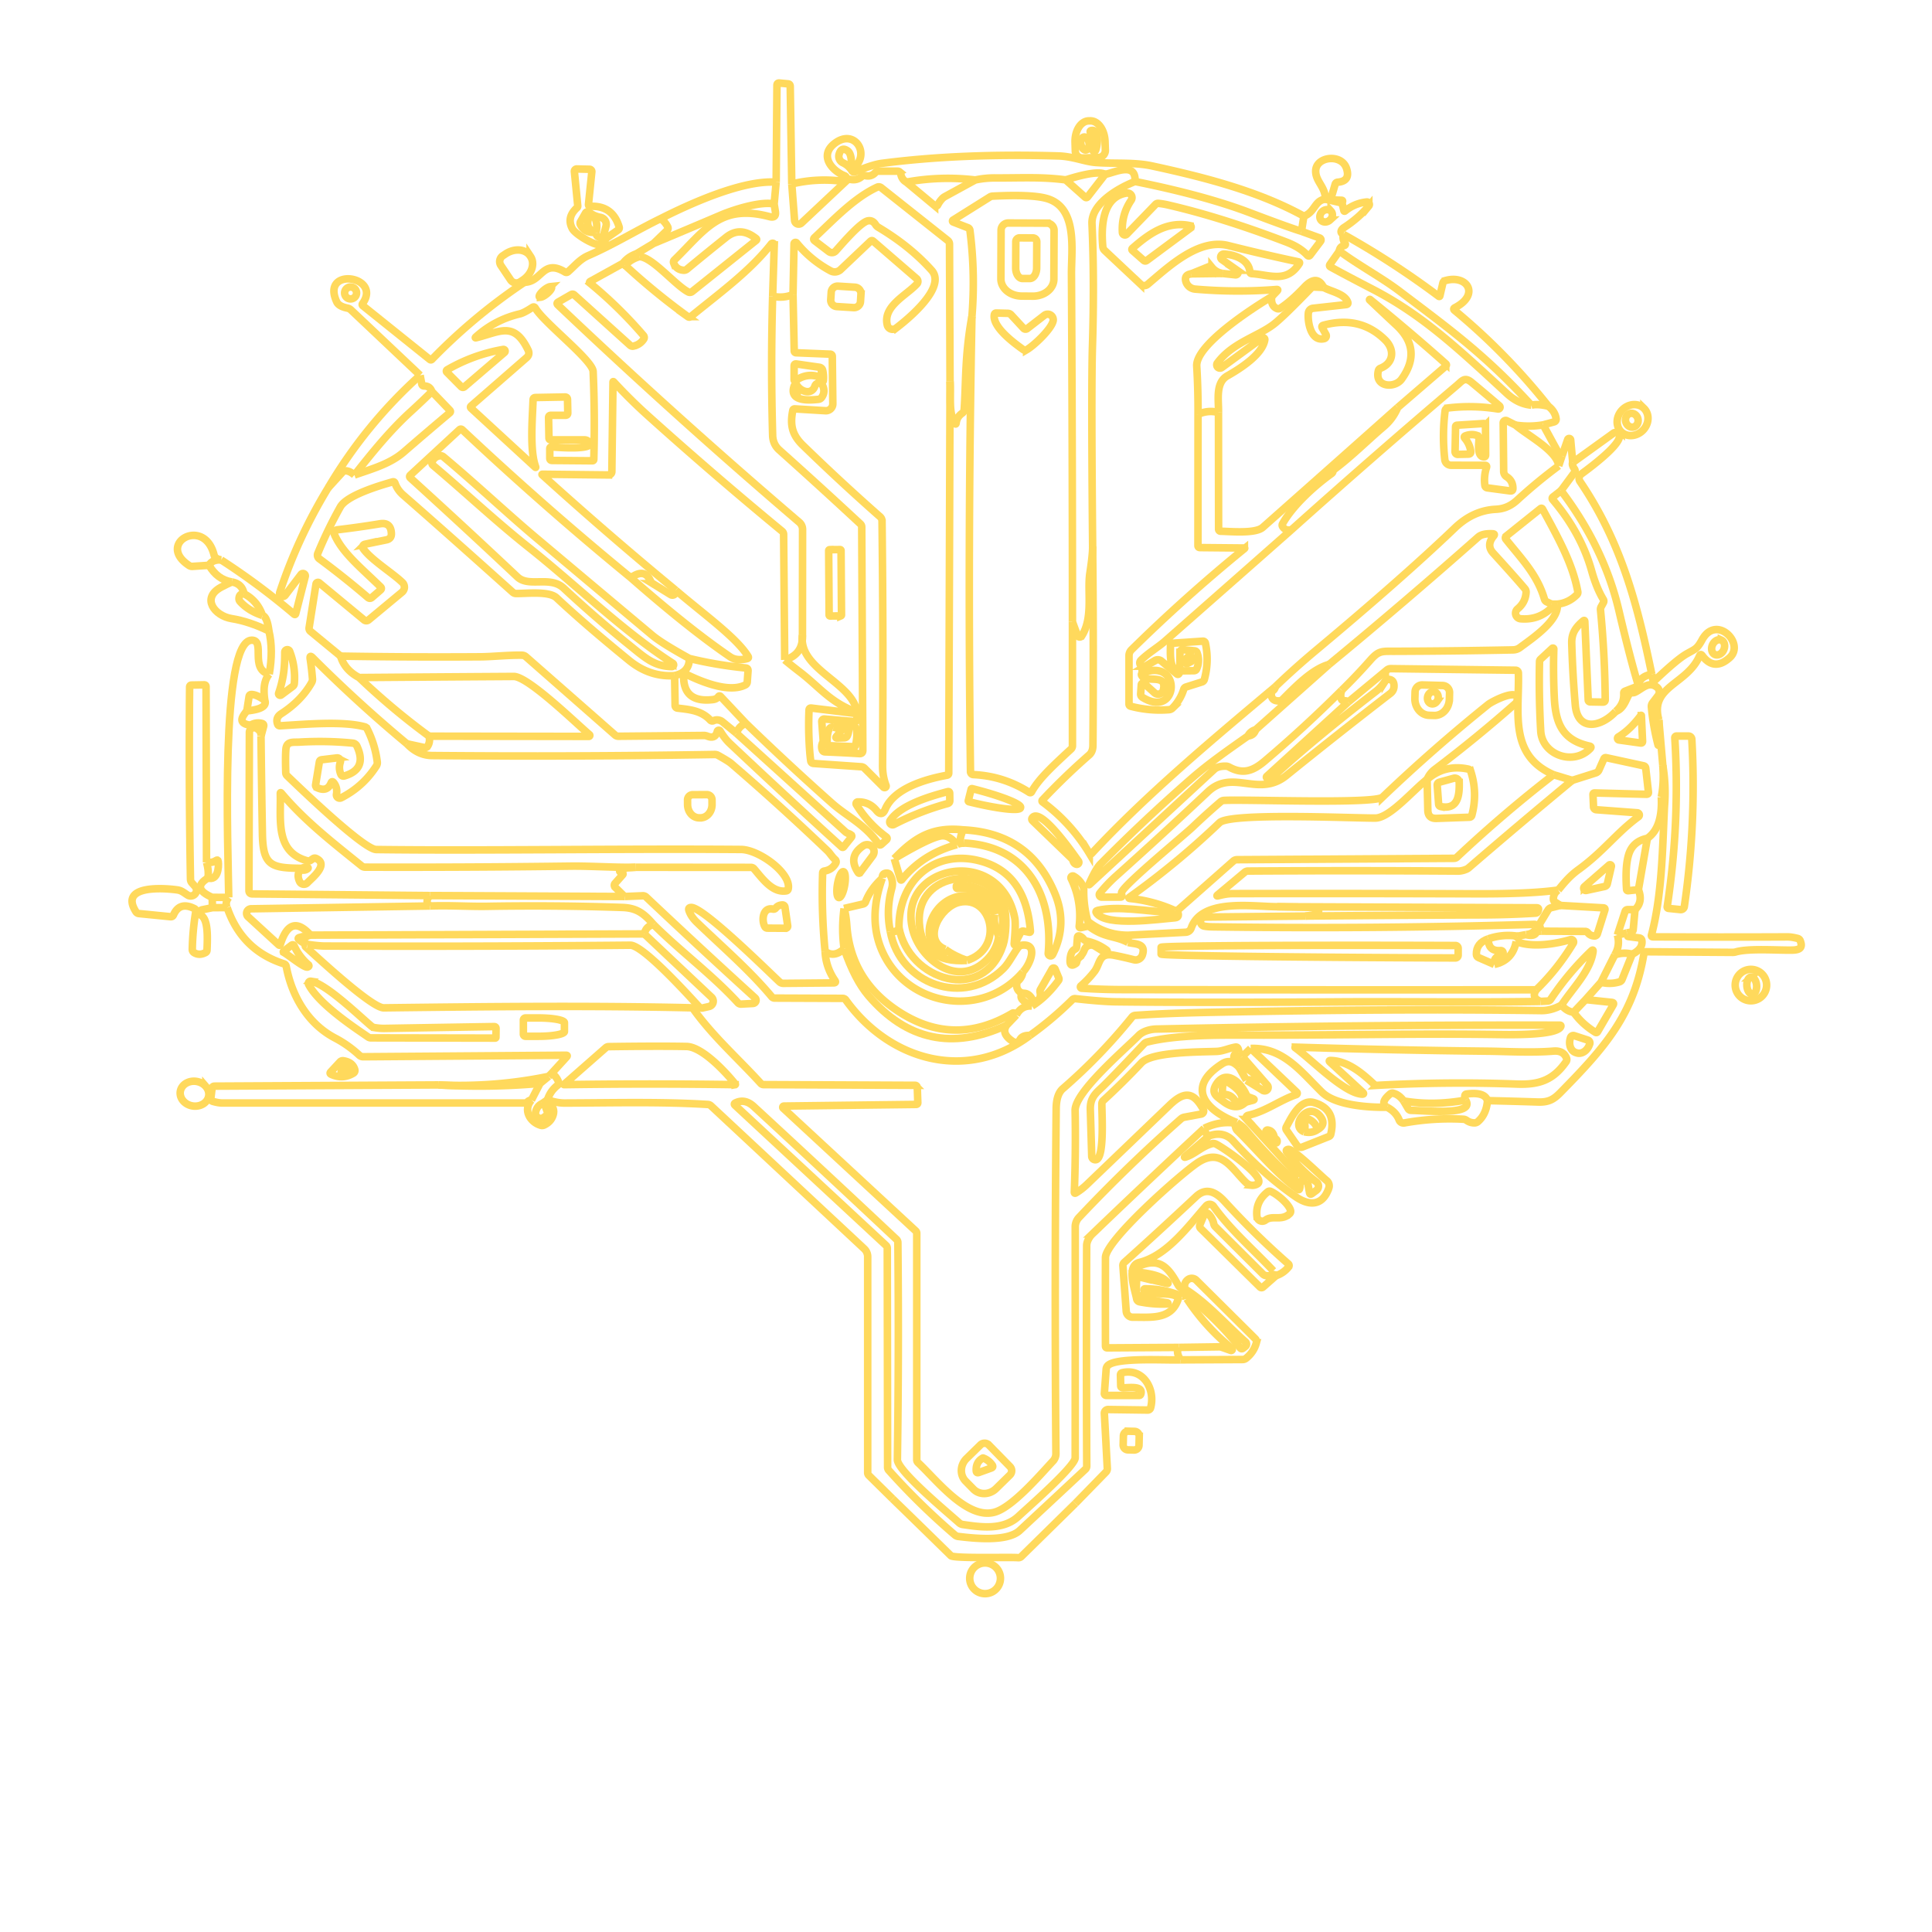 <svg xmlns="http://www.w3.org/2000/svg" width="512" height="512"
fill="none">
  <path stroke="#ffd95c" stroke-width="2"
  d="M205.689 48.286c-8.79-.65-22.7 5.64-30.56 9.62M175.129 57.907c-6.52 3.17-12.53 6.92-19.21 9.82-2.23.97-3.55 2.68-5.36 4.27-.26.233-.54.26-.84.08-5.74-3.44-6.05 2.25-10.27 2.7-.34.04-.65.153-.93.34a151.601 151.601 0 0 0-24.03 20.1c-.187.193-.383.206-.59.04l-17.71-14.21c-.227-.18-.257-.387-.09-.62 5.22-7.32-11.25-9.83-6.85-.4.373.786 1.333 1.333 2.88 1.64.314.065.605.214.84.43l18.37 17.36M111.339 99.457c-9.633 8.666-17.763 18.616-24.39 29.85M86.949 129.307c-5.38 8.853-9.65 18.08-12.81 27.68a.828.828 0 0 0 .97 1.068.833.833 0 0 0 .48-.308l4.2-5.52a.632.632 0 0 1 .768-.181.632.632 0 0 1 .342.711l-2.52 9.83c-.08.3-.24.35-.48.15a185.36 185.36 0 0 0-19.3-14.35M58.599 148.387c-1.073-.18-1.697-.617-1.87-1.31-2.59-10.32-15.49-3.06-6.64 2.77.28.186.59.27.93.25l4.39-.29" />
  <path stroke="#ffd95c" stroke-width="2"
  d="M55.409 149.807c1.427 2.5 3.433 3.973 6.02 4.42M61.429 154.227c-.927.413-1.86.87-2.8 1.37-5.41 2.88-1.76 7.62 2.75 8.34 3.127.5 6.423 1.593 9.89 3.28M71.269 167.217c.8 3.333.827 7.143.08 11.43" />
  <path stroke="#ffd95c" stroke-width="2"
  d="M71.349 178.647c-5.26-1.23-.93-9.01-4.63-8.99-8.42.04-6.27 55.42-6.1 68.16M60.619 237.817l-4.38-.01M56.239 237.807c-3.747-1.614-4.123-3.32-1.13-5.12M55.109 232.687c2.58.76 2.94-2.78 2.72-4.39-.053-.394-.243-.48-.57-.26-.693.466-1.537.633-2.53.5" />
  <path stroke="#ffd95c" stroke-width="2"
  d="m54.729 228.537-.12-46.53c0-.354-.177-.527-.53-.52l-3.29.06c-.36.006-.54.19-.54.55-.153 16.966-.077 33.93.23 50.89.007.373.133.703.38.99l.83.94a1.511 1.511 0 0 1 .019 1.981 1.534 1.534 0 0 1-1.969.319c-.88-.54-1.57-1.21-2.68-1.37-2.99-.44-15.69-1.57-11.05 5.75.193.3.467.47.82.51l8.36.83c.373.033.637-.124.79-.47 1.08-2.44 2.93-2.997 5.55-1.67.293.146.413.38.36.7a69.171 69.171 0 0 0-.93 10.05c-.007.413.167.726.52.94.907.54 1.9.526 2.98-.04a.707.707 0 0 0 .4-.63c.15-3.58.31-8.1-1.57-9.25a.801.801 0 0 1 .25-1.46l2.75-.56M56.289 240.547l3.91-.03M60.199 240.517c2.587 7.553 7.607 12.523 15.06 14.91.327.106.523.33.59.67 1.5 7.9 5.71 15.2 12.95 19a29.598 29.598 0 0 1 6.42 4.55c.283.257.65.4 1.03.4l53.68-.4c.433-.007.503.15.21.47l-3.92 4.29M146.219 284.407l-.83.84M145.389 285.247c-9.5 1.973-19.23 2.73-29.19 2.27M116.199 287.517l-59.33.32c-.4.006-.623.21-.67.61l-.32 2.64c-.053.406.12.67.52.79.98.286 1.83.43 2.55.43h80.05c.32 0 .597-.11.83-.33a1.49 1.49 0 0 1 1-.44" />
  <path stroke="#ffd95c" stroke-width="2"
  d="M140.829 291.537c-2.31 2.6-.36 5.88 2.49 6.69.29.083.603.058.88-.07 1.233-.58 2.033-1.477 2.4-2.69.81-2.65-2.22-3.84-2.21-2.64" />
  <path stroke="#ffd95c" stroke-width="2"
  d="M144.389 292.827c-.173-.174-.42-.29-.74-.35M143.649 292.477l1.44-1M145.089 291.477c1.52.46 2.89.84 4.51.84 12.62-.03 25.39-.4 37.98.38.327.02.607.14.84.36l40.62 37.9a2.873 2.873 0 0 1 .91 2.1v57.21c0 .286.1.53.3.73l6.29 6.2M284.999 398.407l8.09-8.3c.26-.267.38-.584.36-.95l-.78-14.57a.985.985 0 0 1 1-1.05l10.49.14a.772.772 0 0 0 .76-.57c1.31-4.75-1.76-10.61-7.47-9.34-.36.08-.533.303-.52.67l.07 2.81c.013.326.18.5.5.52 1.4.08 5.67-.71 4.8 1.75a.414.414 0 0 1-.42.29h-8.71a.512.512 0 0 1-.369-.158.497.497 0 0 1-.131-.372l.47-6.4c.02-.36.15-.674.39-.94 2.07-2.29 15.49-1.4 19.31-1.56" />
  <path stroke="#ffd95c" stroke-width="2"
  d="m312.839 360.377 16.44-.09c.373 0 .703-.12.99-.36 1.347-1.094 2.24-2.45 2.68-4.07a1.12 1.12 0 0 0-.29-1.07l-15.62-15.51a1.715 1.715 0 0 0-2.32-.1c-.687.566-.94 1.36-.76 2.38M313.959 341.557l-.51.04" />
  <path stroke="#ffd95c" stroke-width="2"
  d="m313.449 341.597-.53-.31a1.86 1.86 0 0 1-.68-.69c-2.45-4.36-4.67-7.55-10.37-5.06a.866.866 0 0 0-.515.917.871.871 0 0 0 .745.743c2.14.29 5.85.78 7.34 2.65.193.24.137.326-.17.26l-7.27-1.68a.628.628 0 0 0-.54.118.659.659 0 0 0-.25.502l-.1 3.38c-.007.386.17.65.53.79a34.674 34.674 0 0 0 7.77 2.05.149.149 0 0 1 .072.239.157.157 0 0 1-.082.051c-2.347.126-4.807-.06-7.38-.56a1.022 1.022 0 0 1-.527-.279.988.988 0 0 1-.273-.521c-.46-2.49-2.84-8.76.73-9.64 7.36-1.82 13.03-9.7 17.68-14.97a1.267 1.267 0 0 1 1.005-.427 1.25 1.25 0 0 1 .955.517c4.65 6.45 10.55 11.43 15.86 17.11" />
  <path stroke="#ffd95c" stroke-width="2"
  d="M337.449 336.787c-.16 1.046-.817 1.466-1.97 1.26a1.484 1.484 0 0 1-.82-.42l-12.56-12.51a1.537 1.537 0 0 1-.44-.8 5.17 5.17 0 0 0-1.47-2.66.65.65 0 0 0-.593-.174.66.66 0 0 0-.477.394l-1.14 2.71a.862.862 0 0 0-.052.507.885.885 0 0 0 .242.453l15.69 15.48c.293.286.593.296.9.03l3.39-2.99" />
  <path stroke="#ffd95c" stroke-width="2"
  d="M338.149 338.067c1.333-.434 2.45-1.21 3.35-2.33a.56.56 0 0 0 .122-.402.574.574 0 0 0-.192-.378 212.727 212.727 0 0 1-16.76-16.41c-2.27-2.49-4.89-4.08-7.68-1.46a1212.65 1212.65 0 0 1-19.04 17.47 1.074 1.074 0 0 0-.37.92l.88 12.01c.031.435.226.843.546 1.138.32.296.74.458 1.174.452 4.99-.04 10.47.79 12.2-5.24" />
  <path stroke="#ffd95c" stroke-width="2"
  d="M312.379 343.837c.093-.247.367-.354.82-.32M313.199 343.517c.693-.107 1.133.109 1.32.649M314.519 344.167a58.118 58.118 0 0 0 11.92 13.17.31.31 0 0 1-.3.54l-2.24-.8a2.57 2.57 0 0 0-.92-.15l-10.53.15" />
  <path stroke="#ffd95c" stroke-width="2"
  d="m312.449 357.077-19 .12c-.32.006-.483-.154-.49-.48-.027-7.814-.027-15.624 0-23.43.01-4.56 20.07-22.3 24.48-25.19 6.32-4.14 9.06 1.81 12.83 5.36.388.366.887.594 1.42.649a2.464 2.464 0 0 0 1.53-.349c2.67-1.64-9.35-9.89-11.09-10.61a1.512 1.512 0 0 0-.96-.06c-2.78.76-4.49 2.76-6.94 3.54-.373.12-.41.05-.11-.21l6.33-5.4M320.449 301.017c2.587-.907 4.723-.434 6.41 1.42 5.36 5.913 10.867 10.82 16.52 14.72 3.74 2.58 7.21 2.32 8.78-2.32a1.784 1.784 0 0 0-.57-1.96c-1.57-1.26-8.87-8.5-10.2-8.28-.533.086-.64.343-.32.77a40.827 40.827 0 0 0 7.8 7.88 1.379 1.379 0 0 1-.01 2.2l-1.16.86c-.367.273-.59.183-.67-.27l-.6-3.27" />
  <path stroke="#ffd95c" stroke-width="2"
  d="M346.429 312.767c-.28-1.12-.97-2.06-2.12-.88" />
  <path stroke="#ffd95c" stroke-width="2"
  d="m344.309 311.887-13.91-15.23a.644.644 0 0 1 .04-.92.654.654 0 0 1 .3-.16c4.73-1.05 8.45-4.02 12.78-5.49a.395.395 0 0 0 .251-.28.366.366 0 0 0-.111-.35l-12.21-11.61" />
  <path stroke="#ffd95c" stroke-width="2"
  d="M331.449 277.847c8.57-.32 13.27 6.1 18.89 11.6 3.62 3.53 12.57 4.08 17.23 3.98M367.569 293.427c1.573.8 2.647 1.93 3.22 3.39a1.25 1.25 0 0 0 1.39.77 67.51 67.51 0 0 1 15.64-.98c.301.019.592.123.84.3.62.44 1.307.663 2.06.67.342.006.672-.111.93-.33 1.5-1.294 2.35-3.15 2.55-5.57M394.199 291.677c4.473.1 8.92.223 13.34.37 2.76.09 4.13-.61 5.94-2.45 11.54-11.75 19.48-20.48 22.18-36.92.053-.3.23-.45.53-.45l23.01.16c.252-.001.504-.034.75-.1 3.47-1.03 11.18-.41 15.12-.5 1.71-.05 2.83-.51 1.99-2.53a.947.947 0 0 0-.62-.55c-1.073-.28-1.99-.42-2.75-.42-11.847.053-23.713.05-35.6-.01-.373 0-.513-.18-.42-.54 2.82-10.67 2.91-23.11 3.44-34.1M441.109 213.637c.3-3.574.15-7.19-.45-10.85M440.659 202.787l-1.05-12M439.609 190.787c-2.49-8.97 7.49-9.33 10.79-16.97.187-.434.423-.46.71-.08 2.113 2.826 4.54 3.006 7.28.54 4.16-3.73-3.56-11.59-7.32-4.71-1.37 2.51-1.84 2.42-4.12 3.73-1.653.946-4.443 3.276-8.37 6.99-.287.273-.47.213-.55-.18l-.29-1.43" />
  <path stroke="#ffd95c" stroke-width="2"
  d="M437.739 178.677c-3.91-18.91-8.14-35.05-19.02-51.09a1.438 1.438 0 0 1 .33-1.95c1.36-1.01 13.19-9.56 9.37-10.95a.845.845 0 0 0-.84.11l-10.79 7.78M416.789 122.577l-.54-5.99a.416.416 0 0 0-.11-.257.415.415 0 0 0-.52-.065.41.41 0 0 0-.17.222l-1.5 4.33" />
  <path stroke="#ffd95c" stroke-width="2"
  d="M413.949 120.817a3.47 3.47 0 0 0-.26-.01.476.476 0 0 1-.39-.24l-4.35-7.97M408.949 112.597l2.9-.79a.749.749 0 0 0 .421-.301.726.726 0 0 0 .119-.499c-.167-1.294-.843-2.407-2.03-3.34M410.359 107.667a170.783 170.783 0 0 0-24.85-25.39c-.353-.287-.327-.537.08-.75 6.71-3.48 3.22-8.83-2.58-7.16a.859.859 0 0 0-.64.68l-.77 3.32c-.053.22-.173.263-.36.13a224.796 224.796 0 0 0-25.21-16.38M356.029 62.117c-1.09-.43-.58-1.34.13-1.8 2.56-1.654 4.757-3.564 6.59-5.73a.645.645 0 0 0 .072-.717.648.648 0 0 0-.632-.344 10.674 10.674 0 0 0-5.69 2.36c-.193.154-.317.114-.37-.12l-.47-1.96M355.659 53.806l.12-.34c.087-.253-.003-.386-.27-.4l-2.03-.07a.674.674 0 0 1-.638-.557.673.673 0 0 1 .018-.303l.96-3.26c.1-.36.337-.556.71-.59 2.273-.2 3.043-1.416 2.31-3.65-1.31-4-8.13-3.17-8.17.67-.03 2.83 2.56 4.15 2.58 7.48" />
  <path stroke="#ffd95c" stroke-width="2"
  d="M351.249 52.786c-2.89.28-2.76 3.48-5.71 4.5M345.539 57.286c-12.18-6.72-26.73-10.38-40.14-13.29-4.88-1.06-9.88-.55-15-.93-2.96-.22-6.03-1.63-9.95-1.74-17.207-.506-32.79.147-46.75 1.96-1.647.214-3.997.957-7.05 2.23-.373.154-.67.06-.89-.28a5.644 5.644 0 0 0-2.39-2.11 1.882 1.882 0 0 1-1.01-2.2c.38-1.4 1.123-1.726 2.23-.98.813.554 1.157 2.024 1.03 4.41a.305.305 0 0 0 .041.17.308.308 0 0 0 .459.09c4.75-3.72.33-10.89-5.1-6.47-3.97 3.24-.42 7.18 2.83 8.44a.77.77 0 0 1-.37 1.48 36.648 36.648 0 0 0-13.65.69M209.829 48.757l-.41-25.88c-.007-.4-.207-.62-.6-.66l-2.24-.21c-.453-.047-.68.156-.68.61l-.21 25.67" />
  <path stroke="#ffd95c" stroke-width="2"
  d="m209.829 48.757.74 9.63a1.091 1.091 0 0 0 1.84.71l11.94-11.21c.313-.294.68-.404 1.1-.33 1.113.2 2.08-.054 2.9-.76a1.02 1.02 0 0 1 .97-.25c1.06.24 1.95-.037 2.67-.83.213-.234.477-.35.79-.35h5.11c.194-.001.381.065.529.188a.807.807 0 0 1 .281.481c.173 1.02.673 1.764 1.5 2.23M240.199 48.267l7.49 6.23a.553.553 0 0 0 .455.112.521.521 0 0 0 .365-.282c.3-.587.667-1.117 1.1-1.59a3.18 3.18 0 0 1 .81-.65l8.03-4.39M258.449 47.697c1.74-.374 3.52-.554 5.34-.54 6.29.04 12.35-.34 18.63.52M282.419 47.676l5.09 4.53c.28.247.533.224.76-.07l4.6-5.93M292.869 46.206c2.36-.39 8.23-3.52 7.93 1.89M300.799 48.096c-4.39 1.71-11.65 5.88-11.41 11.21.44 10.034.48 20.867.12 32.5-.22 7.354-.203 25.021.05 53.001M289.559 144.807c.027 1.36-.217 3.716-.73 7.07-.74 4.76.96 11.79-2.16 16.65a.65.65 0 0 1-.608.288.623.623 0 0 1-.522-.408l-1.33-3.61M284.209 164.797c0-30.72-.087-61.447-.26-92.18-.04-6.4 1.77-17.82-6.75-20.07-2.707-.714-7.42-.904-14.14-.57a1.549 1.549 0 0 0-.76.24l-9.74 6.11a.292.292 0 0 0-.134.276.272.272 0 0 0 .184.233l3.87 1.5a.832.832 0 0 1 .56.71 109.22 109.22 0 0 1 .54 22.75M257.579 83.796c-1.93 10.54-1.55 17.541-2.07 24.821a1.153 1.153 0 0 1-.5.87c-.933.646-1.467 1.49-1.6 2.53-.053.44-.19.47-.41.09-1.73-2.99-.94-7.67-1.23-11.05" />
  <path stroke="#ffd95c" stroke-width="2"
  d="m251.769 101.057-.14-36.34c0-.414-.163-.75-.49-1.01l-17.62-13.97a1.02 1.02 0 0 0-1.06-.13c-6.15 2.84-11.62 8.71-16.58 13.34-.333.306-.32.596.04.87l3.73 2.85c.272.206.612.303.951.272.339-.032.653-.19.879-.442 1.48-1.64 6.51-7.59 8.51-7.97.853-.167 1.54.173 2.06 1.02.173.28.407.506.7.68 5.613 3.346 10.327 7.146 14.14 11.4 4.06 4.52-6.41 13.05-9.44 15.35a1.48 1.48 0 0 1-1.381.212 1.457 1.457 0 0 1-.929-1.032c-1.22-5.02 5.04-7.85 7.86-10.92a.96.96 0 0 0-.08-1.38l-11.49-9.93c-.253-.22-.5-.217-.74.01l-7.92 7.51a2.276 2.276 0 0 1-1.257.598 2.243 2.243 0 0 1-1.363-.249 29.705 29.705 0 0 1-9.03-7.42.39.39 0 0 0-.69.24l-.27 13.44" />
  <path stroke="#ffd95c" stroke-width="2"
  d="M210.159 78.056c-1.733.714-3.533.864-5.4.45" />
  <path stroke="#ffd95c" stroke-width="2"
  d="m204.759 78.507.43-13.59a.438.438 0 0 0-.287-.424.439.439 0 0 0-.493.133c-5.77 7.36-14.05 13.29-21.32 19.26-.26.214-.53.22-.81.02a182.537 182.537 0 0 1-16.62-13.6M165.659 70.306a8.297 8.297 0 0 1 3.79-2.29" />
  <path stroke="#ffd95c" stroke-width="2"
  d="M169.449 68.016c3.37.05 9.52 7.59 12.95 9.36a.938.938 0 0 0 1.02-.1l16.93-13.54c.227-.18.227-.36 0-.54-2.767-2.193-5.387-2.31-7.86-.35a656.691 656.691 0 0 0-10.43 8.48c-.273.22-.583.317-.93.29-1.273-.1-2.14-.736-2.6-1.91a.715.715 0 0 1-.036-.419.737.737 0 0 1 .206-.37c8.14-7.92 12.1-14.97 25.21-11.51 1.247.333 1.767-.137 1.56-1.41l-.31-1.94M205.159 54.056l.53-5.77M204.759 78.507a654.137 654.137 0 0 0 0 36.9c.05 1.59.67 2.88 1.76 3.85a1468.805 1468.805 0 0 1 21.5 19.6c.233.22.35.486.35.8l.29 59.18c0 .62-.31.913-.93.88-3.027-.187-6.057-.34-9.09-.46-.373-.014-.623-.194-.75-.54-.227-.627-.183-1.274.13-1.94.1-.22.14-.454.12-.7l-.36-4.82a.669.669 0 0 1 .192-.524.657.657 0 0 1 .518-.186l8.02.68c.28.02.447-.107.5-.38 1.74-9.38-15.65-12.64-14.35-22.54M165.099 69.777c.173.266.36.443.56.53M344.909 61.306l4.8 1.75a.57.57 0 0 1 .26.88l-2.75 3.65c-.24.327-.5.34-.78.04-1.287-1.4-3.143-2.563-5.57-3.49-11.467-4.38-21.94-7.66-31.42-9.84-.78-.18-1.587-.313-2.42-.4a.938.938 0 0 0-.81.29l-7.62 7.88a.668.668 0 0 1-1.017-.063.67.67 0 0 1-.133-.356c-.2-3.16.577-6.024 2.33-8.59a1.216 1.216 0 0 0 .023-1.328 1.223 1.223 0 0 0-1.203-.563c-6.39.94-6.84 8.69-6.35 14.15.033.427.207.787.52 1.08l9.48 8.9a1.42 1.42 0 0 0 1.89.06c5.54-4.66 13.49-12.27 21.41-10.27a501.573 501.573 0 0 0 18.53 4.3c.327.067.4.237.22.51-3.33 5.15-7.72 2.96-12.58 2.62-.307-.026-.47-.19-.49-.49-.27-3.29-4.18-4.59-6.88-4.7a.831.831 0 0 0-.813.556.804.804 0 0 0 .303.925l3.99 2.81a.666.666 0 0 1-.024 1.124.671.671 0 0 1-.426.096l-3.42-.37" />
  <path stroke="#ffd95c" stroke-width="2"
  d="M323.959 72.466a4.463 4.463 0 0 1-2.77-1.58.757.757 0 0 0-.87-.21l-4.66 1.9" />
  <path stroke="#ffd95c" stroke-width="2"
  d="M315.659 72.576c-1.253.18-1.72.854-1.4 2.02a2.802 2.802 0 0 0 2.45 2.02c7.173.627 14.35.66 21.53.1.427-.033.493.107.2.42l-1.44 1.5M336.999 78.636c-4.6 2.73-20.2 12.71-19.85 18.41.253 4.261.367 8.514.34 12.761M317.489 109.807l-.02 34.76c0 .36.18.543.54.55l11.71.11c.18 0 .2.056.06.17a429.3 429.3 0 0 0-29.91 26.78c-.447.446-.67.983-.67 1.61v12.78c0 .32.153.52.46.6a30.445 30.445 0 0 0 10.14.91c.353-.027.657-.164.91-.41a12.235 12.235 0 0 0 2.99-4.99c.1-.314.31-.52.63-.62l4.2-1.33a.952.952 0 0 0 .63-.65c.88-3.207.973-6.427.28-9.66a.64.64 0 0 0-.67-.5l-7.97.54a.642.642 0 0 0-.431.203.664.664 0 0 0-.179.447c-.01 1.1-.39 6.9 1.93 6.11.387-.134.58-.404.58-.81v-3.54a.699.699 0 0 1 .76-.69l3.11.3a.732.732 0 0 1 .66.51c.54 1.46.507 2.886-.1 4.28-.133.313-.373.473-.72.48l-2.98.03a.9.9 0 0 0-.81.47l-.14.23c-.167.28-.373.316-.62.11l-4.05-3.38a1.528 1.528 0 0 0-1.78-.14l-2.47 1.48a1.005 1.005 0 0 1-1.292-.256 1.002 1.002 0 0 1 .082-1.314c2.03-1.99 4.52-3.43 6.31-5 11.2-9.847 22.397-19.71 33.59-29.59M342.249 140.387a2205.364 2205.364 0 0 1 43.93-38.34c1.3-1.1 1.97-2.24 3.78-.74 2.493 2.06 4.96 4.14 7.4 6.24a.48.48 0 0 1-.086.791c-.094.049-.2.066-.304.049-4.42-.714-8.85-.8-13.29-.26a.815.815 0 0 0-.71.71 54.194 54.194 0 0 0-.08 12.98 1.673 1.673 0 0 0 1.66 1.48l8.94.01c.427 0 .573.203.44.61a10.738 10.738 0 0 0-.43 4.68c.053.406.287.64.7.7l5.98.8c.513.066.767-.157.76-.67 0-1.347-.557-2.377-1.67-3.09a1.687 1.687 0 0 1-.78-1.4l-.13-12.85a.661.661 0 0 1 .95-.6l2.33 1.17M401.639 112.657c3.11 2.71 11.03 6.8 11.43 10.79M413.069 123.447a135.038 135.038 0 0 0-10.94 9.04c-1.57 1.44-3.31 2.37-5.73 2.48-3.993.193-7.61 1.843-10.85 4.95-9.233 8.833-21.497 19.64-36.79 32.42a208.96 208.96 0 0 0-10.81 9.68" />
  <path stroke="#ffd95c" stroke-width="2"
  d="M337.949 182.017c-16.52 13.89-33.91 28.37-48.63 44.16-.247.26-.463.236-.65-.07a47.162 47.162 0 0 0-12.39-13.58.328.328 0 0 1-.114-.378.34.34 0 0 1 .074-.122 177.37 177.37 0 0 1 12.43-11.98c.633-.56.957-1.39.97-2.49.14-17.587.113-35.17-.08-52.75M169.449 68.016c-.447-.093-.72-.343-.82-.75M168.629 67.266l4.56-2.74M205.159 54.056c-3.57-.77-10.72 1.49-14.1 2.93a2616.521 2616.521 0 0 1-17.87 7.54M173.189 64.526l3.58-3.45c.293-.28.353-.6.18-.96-.367-.76-.973-1.496-1.82-2.21M345.539 57.286l-.63 4.02M344.909 61.306c-2.347-.72-6.933-2.376-13.76-4.97-7.953-3.02-18.07-5.766-30.35-8.24M292.869 46.206c-2.02-1.15-8.26.78-10.45 1.47M258.449 47.697a60.863 60.863 0 0 0-18.25.57" />
  <path stroke="#ffd95c" stroke-width="2"
  d="M284.209 164.797v32.86a1.167 1.167 0 0 1-.38.86c-4.75 4.39-8.59 7.93-10.42 11.29-.16.286-.38.343-.66.17-4.5-2.88-9.433-4.447-14.8-4.7a.79.79 0 0 1-.76-.78c-.52-40.294-.39-80.527.39-120.7M251.769 101.057l-.34 103.8c0 .333-.163.53-.49.59-5.47 1-13.96 3.37-16.34 9-.593 1.4-1.373 1.51-2.34.33-1.273-1.56-2.92-2.314-4.94-2.26a.46.46 0 0 0-.38.71 30.54 30.54 0 0 0 7.86 8.52c.38.28.397.573.05.88l-1.26 1.13c-.3.266-.563.233-.79-.1-3.52-5.16-8.35-7.26-12.4-10.87a719.717 719.717 0 0 1-22.69-21.05M197.709 191.737l-6.71-7.13c-.227-.247-.44-.234-.64.04-.307.42-.777.67-1.41.75-5.353.64-7.947-1.547-7.78-6.56.007-.314.15-.4.43-.26 4.08 2 11.54 5.18 15.93 2.93a.93.93 0 0 0 .5-.76l.21-2.95c.033-.474-.183-.734-.65-.78a108.27 108.27 0 0 1-14.91-2.52M182.679 174.497c-4.853-2.674-8.12-4.714-9.8-6.12a23303.686 23303.686 0 0 1-31.08-26.09c-7.42-6.25-16.03-14.35-24.31-21.25a1.146 1.146 0 0 0-.91-.25c-.993.14-1.68.676-2.06 1.61a.77.77 0 0 0-.035.486.822.822 0 0 0 .265.424c8.55 7.21 16.69 14.87 25.42 21.8 12.7 10.08 24.91 22.16 38.12 30.67a.479.479 0 0 1-.27.89c-4.73-.14-6.92-2.23-11.2-5.68a329.823 329.823 0 0 1-17.44-15.12c-3.59-3.35-9.23-.13-12.24-2.96a2108.685 2108.685 0 0 0-28.37-26.23c-.287-.26-.287-.524 0-.79l12.96-11.98c.267-.247.537-.244.81.01a873.1 873.1 0 0 0 44.65 39.2M167.189 153.117c10.313 9.046 19.07 16.023 26.27 20.93 1.18.806 2.687.973 4.52.5.367-.094.45-.304.25-.63-3.08-4.98-11.75-11.15-19.14-17.48" />
  <path stroke="#ffd95c" stroke-width="2"
  d="M179.089 156.437a1027.018 1027.018 0 0 1-35.35-30.55c-.167-.147-.14-.217.08-.21l17.44.19a.89.89 0 0 0 .625-.251.871.871 0 0 0 .265-.619l.3-23.7c.007-.194.077-.22.21-.08 2.82 3.06 5.773 5.983 8.86 8.77a1100.247 1100.247 0 0 0 35.76 30.81c.12.101.216.226.284.367.067.142.103.296.106.453l.29 33.27M207.959 174.887a120.638 120.638 0 0 0 3.95 3.15c5.24 4.01 7.91 7.87 14.45 10.43.12.046.16.13.12.25-.027.08-.053.163-.08.25-.02.046-.087.063-.2.05l-11.15-1.37c-.413-.054-.63.126-.65.54-.147 3.46-.1 6.916.14 10.37.093 1.286.197 2.306.31 3.06.067.44.327.676.78.71l12.6.87c.34.02.63.15.87.39l5.04 5.03a.419.419 0 0 0 .516.041.426.426 0 0 0 .167-.218.425.425 0 0 0-.003-.273c-.633-1.614-.943-3.4-.93-5.36.153-21.667.107-43.244-.14-64.73a1.523 1.523 0 0 0-.141-.62 1.526 1.526 0 0 0-.379-.51 565.529 565.529 0 0 1-20.46-18.94c-2.9-2.82-3.42-5.4-2.68-9.19.06-.327.257-.48.59-.46l8.08.49a1.845 1.845 0 0 0 1.806-1.118c.098-.231.147-.481.144-.732l-.14-12.6a.55.55 0 0 0-.53-.54l-9.08-.37a.5.5 0 0 1-.48-.48l-.32-14.95M337.949 182.017a1.4 1.4 0 0 1-.61 1.02 1.022 1.022 0 0 0-.43.81c-.02 1.313.67 1.946 2.07 1.9.373-.014.69-.154.95-.42 3.12-3.11 7.8-8.07 12.27-9.23M352.199 176.097l-19.45 17.29M332.749 193.387c-.933.26-1.613.813-2.04 1.66M330.709 195.047c-5.18 3.66-10.31 7.21-15.06 11.36a446.71 446.71 0 0 0-24.02 22.58c-.82.833-1.807 2.553-2.96 5.16-.16.36-.097.406.19.14 10.98-10.127 21.953-20.26 32.92-30.4.633-.58 1.643-.864 3.03-.85.315 0 .628.079.91.23 3.65 2.01 6.3 1.09 9.46-1.59a336.592 336.592 0 0 0 20.38-18.75M355.559 182.927c-.307.906-.33 1.693-.07 2.36a.683.683 0 0 0 .71.43c.44-.047.793.073 1.06.36" />
  <path stroke="#ffd95c" stroke-width="2"
  d="m357.259 186.077-21.56 19.66a.286.286 0 0 0-.054.355.288.288 0 0 0 .144.125c.06.025.127.028.19.01.953-.294 1.92-.88 2.9-1.76 7.053-6.36 15.633-13.44 25.74-21.24.853-.66 1.69-1.587 2.51-2.78a.91.91 0 0 1 .83-.41c.947.046 1.437.593 1.47 1.64.033.86-.29 1.553-.97 2.08a1507.575 1507.575 0 0 0-27.55 21.76c-7.36 5.96-14.25-1.84-20.76 4.27-8.073 7.6-16.24 15.096-24.5 22.49a37.787 37.787 0 0 0-4.19 4.43.634.634 0 0 0-.077.677c.052.109.134.2.236.264.102.065.22.099.341.099h4.96c.353 0 .48-.17.38-.51-.073-.22-.1-.444-.08-.67.14-1.74 16.42-15.07 18.94-17.48 2.387-2.274 4.83-4.48 7.33-6.62.253-.214.547-.33.88-.35 5.59-.33 40.04 1.02 42.02-.87a439.187 439.187 0 0 1 28.02-24.57c1.05-.84 8.73-4.8 7.56-.8a1.14 1.14 0 0 1-.32.51 363.68 363.68 0 0 1-21.38 17.49 6.317 6.317 0 0 0-2.07 2.68c-3.42 2.53-9.83 10.21-13.71 10.24-5.9.04-38.48-1.48-41.3 1.22a217.06 217.06 0 0 1-23.8 19.7c-.313.226-.277.36.11.4a38.042 38.042 0 0 1 11.95 3.23" />
  <path stroke="#ffd95c" stroke-width="2"
  d="M311.449 241.347c.02.1.02.186 0 .26-.053.206-.187.303-.4.29-7.8-.46-14.8-1.87-20.16-.63-.48.113-.573.366-.28.76 2.68 3.56 16.48 1.55 20.79 1.2.947-.08 1.13-.707.55-1.88" />
  <path stroke="#ffd95c" stroke-width="2"
  d="m311.949 241.347 14.88-13.14c.28-.247.61-.374.99-.38l57.52-.36c.3-.007.56-.114.78-.32a350.675 350.675 0 0 1 25.59-21.84M411.709 205.307l4.95 1.5" />
  <path stroke="#ffd95c" stroke-width="2"
  d="M416.659 206.807c-9.24 7.64-18.403 15.38-27.49 23.22-.52.44-1.84.82-2.68.82-18.587-.127-37.173-.13-55.76-.01a1.392 1.392 0 0 0-.88.32l-7.1 5.94c-.367.306-.317.403.15.29 1.39-.34 2.44-.57 3.9-.57 21.447-.04 42.893-.024 64.34.05 9.667.033 16.94-.3 21.82-1M412.959 235.867c-.827.526-1.26 1.3-1.3 2.32a.92.92 0 0 0 .45.86l1.39.9M413.499 239.947l-2.38.59c-.38.093-.673.306-.88.64l-2.07 3.42a1.06 1.06 0 0 0-.11.82l.38 1.35M408.439 246.767l-1.18.07M407.259 246.837l-.1-.78M407.159 246.057c.087-.2.11-.394.07-.58-.067-.354-.28-.524-.64-.51a1971.092 1971.092 0 0 1-85.14.66c-.973-.014-1.76-.08-2.36-.2a1.215 1.215 0 0 1-.715-.471 1.213 1.213 0 0 1 .945-1.919l26.63-.27" />
  <path stroke="#ffd95c" stroke-width="2"
  d="M345.949 242.767c15.607-.147 31.21-.25 46.81-.31 4.727-.014 9.45-.167 14.17-.46.347-.02.573-.197.68-.53l.08-.27c.133-.414-.02-.624-.46-.63l-68.79-.28M338.439 240.287c-6.65-.02-20.01-2.27-22.76 5.67a1.635 1.635 0 0 1-1.46 1.1l-15.28.79M298.939 247.847c-3.867-.007-7.31-1.15-10.33-3.43a1.22 1.22 0 0 1-.45-.68 29.66 29.66 0 0 1-.96-8.02c0-.28-.057-.547-.17-.8-.56-1.194-1.393-2.1-2.5-2.72a.478.478 0 0 0-.713.331.484.484 0 0 0 .043.299c1.92 3.98 2.633 8.17 2.14 12.57-.04.373.123.52.49.44l1.44-.32c.367-.08.7-.01 1 .21 4.01 2.88 6.61 2.2 10.02 4.04M298.949 249.767c1.8.46 4.87.14 3.79 3.33a1.914 1.914 0 0 1-.899 1.069c-.423.23-.916.291-1.381.171a100.618 100.618 0 0 0-5.11-1.16c-4.28-.88-3.69 2.19-5.33 4.31a25.859 25.859 0 0 1-3.58 3.78.363.363 0 0 0-.111.178.361.361 0 0 0 .331.452c3.573.233 7.087.353 10.54.36 36.5.066 73.14.083 109.92.05M407.119 262.307c-.933 1.386-.567 2.413 1.1 3.08M408.219 265.387c-17.92.3-36.18 0-53.71.12-24.533.16-44.113.153-58.74-.02-2.46-.027-6.053-.304-10.78-.83a.988.988 0 0 0-.83.29 91.926 91.926 0 0 1-11.21 9.46M272.949 274.407c-1.347-.074-2.237.31-2.67 1.15a1.256 1.256 0 0 1-.787.638 1.272 1.272 0 0 1-1.003-.148c-2.18-1.38-2.76-2.827-1.74-4.34M266.749 271.707l2.59-2.72M269.339 268.987c.913-1.727 2.297-2.52 4.15-2.38M273.489 266.607c2.547-1.607 4.883-3.854 7.01-6.74a.665.665 0 0 0 .09-.69l-.98-2.37a.434.434 0 0 0-.369-.265.428.428 0 0 0-.401.215l-3.1 5.45a.996.996 0 0 0-.11.72c.267 1.26-.12 2.066-1.16 2.42a.673.673 0 0 1-.82-.34c-.66-1.334-1.557-1.917-2.69-1.75" />
  <path stroke="#ffd95c" stroke-width="2"
  d="M270.959 263.257c-1.113-.474-1.62-1.304-1.52-2.49.027-.347.17-.637.43-.87a3.854 3.854 0 0 0 1.21-2.31M271.079 257.587c2.03-2.09 4.4-8.13-.88-6.99M270.199 250.597c-.587-.18-.87-.624-.85-1.33M269.349 249.267l1.11-2.1c.18-.347.46-.48.84-.4l1.43.28c.247.053.36-.047.34-.3-.72-9.03-4.29-16.07-13.11-18.52-12.06-3.35-21.81 4.89-21.72 17.58M238.239 245.807c-.24.906-1.01 1.236-2.31.99M235.929 246.797c-.767-3.794-.637-7.57.39-11.33.353-1.294.2-2.494-.46-3.6a.918.918 0 0 0-.82-.48c-.853-.02-1.257.423-1.21 1.33" />
  <path stroke="#ffd95c" stroke-width="2"
  d="M233.829 232.717c-2.1 1.92-3.577 4-4.43 6.24a.95.95 0 0 1-.72.63l-4.99 1.17M223.689 240.757c-.487 3.666-.483 7.226.01 10.68M223.699 251.437c-1.78 1.626-3.46 1.853-5.04.68M218.659 252.117c-.673-6.94-.89-13.864-.65-20.77.013-.294.163-.464.45-.51 1.347-.214 2.357-.907 3.03-2.08a.764.764 0 0 0-.16-.95c-.85-.74-1.35-1.69-2.08-2.38a649.897 649.897 0 0 0-25.53-23.14c-.467-.394-1.603-1.097-3.41-2.11a1.816 1.816 0 0 0-.93-.23c-24.953.413-49.91.506-74.87.28-2.507-.027-4.73-1.067-6.67-3.12M113.699 195.097l42.35.06a.264.264 0 0 0 .248-.17.26.26 0 0 0-.078-.29c-3.45-2.92-16.29-15.45-20.07-15.43-13.66.086-27.323.183-40.99.29" />
  <path stroke="#ffd95c" stroke-width="2"
  d="M90.259 173.877c12.34.206 24.74.266 37.2.18 2.93-.02 7.24-.48 10.88-.42.393.013.74.15 1.04.41l23.61 20.73c.243.224.566.346.9.34l22.57-.21a2.59 2.59 0 0 1 1 .18c1.407.56 2.283.143 2.63-1.25a.4.4 0 0 1 .337-.31.425.425 0 0 1 .423.2c.75 1.23 1.54 2.32 2.54 3.27 9.8 9.24 19.687 18.386 29.66 27.44.2.18.387.163.56-.05l2-2.5c.193-.24.167-.454-.08-.64a2.03 2.03 0 0 0-.69-.35 2.235 2.235 0 0 1-.83-.48l-28.85-26.11M195.159 194.307c.473-1.327 1.323-2.184 2.55-2.57M168.629 67.266c-1.473.52-2.65 1.357-3.53 2.51M165.099 69.777l-8.64 4.78c-.28.153-.297.33-.05.53a114.38 114.38 0 0 1 14.13 13.83.803.803 0 0 1 .189.468.77.77 0 0 1-.129.481c-.653.98-1.557 1.597-2.71 1.85a1.001 1.001 0 0 1-.94-.25l-14.74-13.3c-.267-.24-.553-.27-.86-.09l-3.39 1.95c-.393.22-.427.487-.1.8a1650.117 1650.117 0 0 0 63.96 57.591 2.475 2.475 0 0 1 .87 1.88l-.03 28.01M212.659 168.307c.133 3.44-1.433 5.633-4.7 6.58M179.089 156.437v.4a.888.888 0 0 1-1.36.75l-4.73-2.92a1.563 1.563 0 0 1-.6-.68c-1.033-2.36-2.77-2.65-5.21-.87M182.679 174.497c.047 2.426-1.253 3.943-3.9 4.55" />
  <path stroke="#ffd95c" stroke-width="2"
  d="M178.779 179.047c-4.38.293-8.397-1.047-12.05-4.02-7.873-6.42-14.287-11.954-19.24-16.6-1.97-1.85-8.05-1.1-10.7-1.14-.353 0-.66-.117-.92-.35-9.63-8.63-19.29-17.26-29.03-25.76-1.007-.88-1.727-1.924-2.16-3.13-.113-.32-.333-.434-.66-.34-3.37.96-12.1 3.53-13.84 6.65a113.353 113.353 0 0 0-5.96 12.3c-.103.244-.121.517-.05.775.07.257.225.484.44.645 4.413 3.26 8.7 6.673 12.86 10.24.367.32.737.32 1.11 0l2.23-1.93c.333-.287.34-.584.02-.89-5.39-5.23-10.1-9.02-12.19-13.83a.914.914 0 0 1 .337-1.117.896.896 0 0 1 .393-.143c3.84-.454 7.617-.987 11.33-1.6 1.92-.314 2.927.536 3.02 2.55.047.946-.393 1.516-1.32 1.71l-5.71 1.17a.742.742 0 0 0-.527.45.74.74 0 0 0 .077.69c2.06 2.96 7.72 6.41 10.4 8.99a1.718 1.718 0 0 1-.09 2.56l-8.87 7.36a.944.944 0 0 1-1.2 0l-11.88-9.83a.514.514 0 0 0-.515-.093.513.513 0 0 0-.335.403l-1.83 11.58c-.03.179-.013.362.05.531.063.169.17.317.31.429l7.98 6.57" />
  <path stroke="#ffd95c" stroke-width="2"
  d="M90.259 173.877c.7 2.433 2.333 4.326 4.9 5.68M95.159 179.557a187.611 187.611 0 0 0 18.54 15.54M113.699 195.097c.24 1.02.117 1.9-.37 2.64a.83.83 0 0 1-.89.37l-4.6-1" />
  <path stroke="#ffd95c" stroke-width="2"
  d="M107.839 197.107a368.938 368.938 0 0 1-25-22.82c-.533-.534-.747-.427-.64.32.267 1.76.47 3.526.61 5.3a1.69 1.69 0 0 1-.22.98c-1.807 3.2-4.487 5.95-8.04 8.25-1.067.686-1.397 1.603-.99 2.75.107.32.327.47.66.45 6.3-.35 16.44-1.33 22.4.26.313.08.54.263.68.55a26.633 26.633 0 0 1 2.68 8.79c.045.368-.04.74-.24 1.05-2.333 3.646-5.44 6.46-9.32 8.44a.88.88 0 0 1-.468.091.878.878 0 0 1-.735-.547.87.87 0 0 1-.047-.474c.207-1.18-.04-2.21-.74-3.09-.293-.36-.527-.327-.7.1-.68 1.653-1.913 2.063-3.7 1.23a.706.706 0 0 1-.39-.75l.99-6.05c.06-.354.27-.554.63-.6l3.99-.48a.875.875 0 0 1 .78.306.87.87 0 0 1 .16.824 4.415 4.415 0 0 0 .17 3.26.709.709 0 0 0 .352.362.73.73 0 0 0 .508.038c4.133-1.2 5.253-3.844 3.36-7.93a1.367 1.367 0 0 0-.448-.539 1.333 1.333 0 0 0-.652-.241c-4.58-.46-9.29-.55-14.13-.27-1.66.1-3.41-.33-3.59 1.93-.107 1.4-.117 3.456-.03 6.17.013.326.137.6.37.82 3.29 3.17 20.25 19.5 23.6 19.55 27.29.36 64.44-.27 96.69-.02 4.71.03 13.36 6.3 12.5 10.46-.06.3-.24.473-.54.52-3.6.55-6.2-3.13-8.51-5.84-.227-.26-.51-.39-.85-.39l-30.53-.03" />
  <path stroke="#ffd95c" stroke-width="2"
  d="M168.459 229.837c-5.8.09-12.03-.37-17.35-.3a3444.32 3444.32 0 0 1-54.37.27 1.456 1.456 0 0 1-.9-.33c-7.49-6.06-15.02-11.86-21.24-19.24-.227-.267-.333-.227-.32.12.2 6.83-1.45 15.47 7.22 17.78a.976.976 0 0 0 .82-.15l.64-.43a.81.81 0 0 1 .8-.07c3.52 1.58-1.03 5.14-2.3 6.46a1.27 1.27 0 0 1-1.12.377 1.267 1.267 0 0 1-.94-.717c-.567-1.214-.493-2.254.22-3.12" />
  <path stroke="#ffd95c" stroke-width="2"
  d="M79.619 230.487c.793.206 1.423.123 1.89-.25.22-.18.193-.304-.08-.37-.393-.094-.883-.014-1.47.24M79.959 230.107c-8.07-.06-10.27-.62-10.42-9.14-.153-8.64-.277-17.267-.37-25.88M69.169 195.087l.69-2.58c.113-.42-.04-.684-.46-.79a3.863 3.863 0 0 0-2.65.26 1.51 1.51 0 0 1-.98.11c-2.81-.63-1.39-2.4-.36-3.69M65.409 188.397c3.72-.347 5.313-1.274 4.78-2.78M70.189 185.617c-.493-3.167-.107-5.49 1.16-6.97M71.269 167.217c-.32-2.527-.887-3.897-1.7-4.11M69.569 163.107c-.907-2.614-2.54-4.534-4.9-5.76M64.669 157.347c-.333-1.767-1.413-2.807-3.24-3.12M55.409 149.807c.493-1.014 1.557-1.487 3.19-1.42M86.949 129.307l3.81-4.18c.233-.26.527-.38.88-.36.733.04 1.497.413 2.29 1.12M93.929 125.887c4.51-1.6 9.39-2.89 13.09-6.1 4.007-3.474 8.053-6.927 12.14-10.36.267-.227.28-.464.04-.71l-4.75-4.95M114.449 103.767c-.333-.987-1.013-1.48-2.04-1.48-.36-.007-.573-.187-.64-.54l-.43-2.29M356.029 62.117c-.213.833-.09 1.59.37 2.27.253.373.16.616-.28.73-.727.193-1.117.66-1.17 1.4" />
  <path stroke="#ffd95c" stroke-width="2"
  d="m354.949 66.516-2.48 3.53c-.207.3-.15.537.17.71 2.587 1.427 6.267 3.377 11.04 5.85 13.21 6.83 22.51 15.54 35.72 27.741 1.967 1.806 4.107 2.816 6.42 3.03M405.819 107.377c1.153-.274 2.667-.177 4.54.29M408.949 112.597c-2.433.406-4.87.426-7.31.06M342.249 140.387c-1.02.24-1.787-.014-2.3-.76-.193-.28-.207-.567-.04-.86 2.81-4.98 8.63-10.15 12.98-13.27.18-.134.297-.3.35-.5.08-.287.237-.517.47-.69 4.61-3.46 8.61-7.53 13-11.25 1.62-1.374 2.853-3.06 3.7-5.06M370.409 107.997l12.71-10.95c.26-.22.263-.444.01-.67a576.084 576.084 0 0 0-20.05-17.02.096.096 0 0 0-.031-.018.095.095 0 0 0-.071.005.095.095 0 0 0-.046.054.107.107 0 0 0-.004.036.085.085 0 0 0 .01.034c.005.011.013.02.022.028 2.4 2.287 4.767 4.517 7.1 6.69 4.673 4.347 5.13 9.114 1.37 14.301-1.8 2.48-7.24 2.18-6.15-2.25.08-.314.27-.53.57-.65 3.48-1.36 3.84-4.91 1.24-7.48-4.42-4.367-9.87-5.674-16.35-3.92-.42.113-.523.36-.31.74l.96 1.71a.763.763 0 0 1-.171.952.764.764 0 0 1-.309.157c-3.59.87-4.45-4.67-4.17-6.85.041-.308.183-.594.404-.812.221-.218.509-.354.816-.388l8.76-.97c.447-.053.59-.286.43-.7-.85-2.22-4.45-2.76-6.37-3.85" />
  <path stroke="#ffd95c" stroke-width="2"
  d="M350.779 76.177c-1.193-2.4-2.893-2.434-5.1-.1-2.367 2.506-4.497 4.373-6.39 5.6a.915.915 0 0 1-.93.07c-1.08-.474-1.533-1.51-1.36-3.11M315.659 72.576l8.3-.11" />
  <path stroke="#ffd95c" stroke-width="2"
  d="m350.779 76.177-2.47-.11c-.367-.014-.68.11-.94.37-4.927 5.113-8.24 8.31-9.94 9.59-4.16 3.14-10.86 4.83-14.81 10.17a.852.852 0 0 0 .62 1.357.85.85 0 0 0 .57-.168l10.66-7.79a.458.458 0 0 1 .68.18.458.458 0 0 1 .04.26c-.62 3.96-6.73 7.75-9.93 9.57-3.26 1.861-2.25 6.611-2.35 9.701" />
  <path stroke="#ffd95c" stroke-width="2"
  d="M322.909 109.307c-1.853-.467-3.66-.3-5.42.5M413.699 130.017l-2.12 1.66c-.28.22-.307.466-.08.74 4.98 5.86 8.41 12.133 10.29 18.82.873 3.106 1.907 5.64 3.1 7.6.18.293.187.59.02.89l-.57 1.04a1.498 1.498 0 0 0-.19.88c.767 7.9 1.183 15.82 1.25 23.76.007.446-.213.666-.66.66l-3.34-.06a.526.526 0 0 1-.354-.146.503.503 0 0 1-.156-.344l-.89-20.73c-.013-.4-.173-.47-.48-.21-1.88 1.63-3.06 3.16-2.99 5.88.153 5.453.463 10.9.93 16.34.64 7.37 7.11 5.75 10.74 1.72" />
  <path stroke="#ffd95c" stroke-width="2"
  d="M428.199 188.517c2.75-.86 3.02-5.14 4.21-4.95.313.053.613.013.9-.12 1.88-.89 3.64-3.08 5.83-1.3.322.26.53.636.579 1.049.048.413-.066.829-.319 1.161l-1.44 1.89c-.253.333-.36.71-.32 1.13.307 3.386.89 6.73 1.75 10.03a.12.12 0 0 0 .046.08.119.119 0 0 0 .169-.021.121.121 0 0 0 .025-.089l-.02-6.59M440.659 202.787c.247 3.153.113 5.966-.4 8.44M440.259 211.227c.273 5.4-.957 9.043-3.69 10.93M436.569 222.157c-2.6.54-4.257 1.993-4.97 4.36-.633 2.1-.817 5.133-.55 9.1.02.326.19.47.51.43l2.64-.28M434.199 235.767c.847 2.18.547 3.943-.9 5.29M433.299 241.057h-1.93c-.36 0-.597.17-.71.51l-2.04 6.23M428.619 247.797c.527 1.84.297 3.593-.69 5.26M427.929 253.057l-3.65 7.26M424.279 260.317l-4.08 4.59M420.199 264.907l-3.17 3.35M417.029 268.257c-1.213-.134-2.28-.767-3.2-1.9M413.829 266.357c2.84-4.38 7.53-8.84 8.34-14.07.093-.574-.07-.657-.49-.25a76.25 76.25 0 0 0-10.73 12.79.965.965 0 0 1-.79.46l-1.94.1M407.119 262.307c3.747-3.614 7.017-7.727 9.81-12.34a.656.656 0 0 0-.041-.734.646.646 0 0 0-.699-.226c-4 1.17-10.29 2.21-14.38.49M401.809 249.497c.353-.427.483-.894.39-1.4M402.199 248.097l2.2-.42M404.399 247.677c1.607.44 2.56.16 2.86-.84M408.439 246.767l11.62.07c.307 0 .553.12.74.36.42.533 1 .816 1.74.85a.803.803 0 0 0 .78-.56l1.98-6.29c.12-.38-.023-.584-.43-.61l-11.37-.64M412.959 235.867c1.65-2.06 3.12-3.78 5.32-5.38 6.7-4.85 10.19-9.86 15.92-14.04a.588.588 0 0 0 .21-.281.582.582 0 0 0-.51-.769l-10.87-.81a.793.793 0 0 1-.73-.75l-.14-3.21c-.013-.334.143-.497.47-.49l13.68.36c.407.006.587-.19.54-.59l-.71-6.31c-.04-.36-.237-.58-.59-.66l-9.87-2.14c-.307-.067-.52.04-.64.32l-1.3 2.94a1.393 1.393 0 0 1-.85.77l-6.23 1.98M411.709 205.307c-12.01-5.22-9.02-16.72-9.32-26.97a.738.738 0 0 0-.73-.72l-33.08-.42c-.387 0-.73.12-1.03.36l-10.29 8.52" />
  <path stroke="#ffd95c" stroke-width="2"
  d="M355.559 182.927a146.009 146.009 0 0 0 7.58-7.97c2.26-2.57 3.08-2.35 6.31-2.36 10.547-.034 21.063-.157 31.55-.37a3.146 3.146 0 0 0 1.85-.65c3-2.27 10.4-7.1 9.85-11.48" />
  <path stroke="#ffd95c" stroke-width="2"
  d="M412.699 160.097c1.993-.194 3.72-1.024 5.18-2.49.227-.227.31-.5.25-.82-1.35-7.38-5.15-14.18-9.32-21.85-.153-.274-.35-.314-.59-.12l-9.05 7.25a.59.59 0 0 0-.1.83c4.14 5.23 8.29 9.31 10.23 15.89a1.14 1.14 0 0 0 .61.71l1.28.61" />
  <path stroke="#ffd95c" stroke-width="2"
  d="m411.189 160.107.16.22c.153.226.133.436-.06.63-2.287 2.293-5.05 3.303-8.29 3.03a1.483 1.483 0 0 1-1.3-1.9c.085-.282.252-.533.48-.72 1.393-1.147 2.143-2.607 2.25-4.38a1.367 1.367 0 0 0-.33-.99c-1.52-1.807-4.327-4.96-8.42-9.46-1.24-1.367-1.187-2.867.16-4.5.3-.36.217-.554-.25-.58-1.813-.094-3.103.2-3.87.88a1466.457 1466.457 0 0 1-39.52 33.76M413.949 120.817l-.88 2.63M218.659 252.117c.113 2.773.977 5.34 2.59 7.7.293.433.18.653-.34.66l-13.33.12c-.372 0-.729-.14-1-.39-3.29-3.07-20.26-19.85-23.43-19.72-.553.02-.743.293-.57.82.36 1.073 1.043 2.1 2.05 3.08 6.7 6.46 13.89 12.6 19.88 19.75.207.246.473.37.8.37l18 .07c.353.006.633.15.84.43 11.67 16.18 32.16 21.87 48.8 9.4M81.469 250.267c2.047.293 3.603.44 4.67.44 26.96.106 53.923.033 80.89-.22 3.46-.04 15.96 13.86 18.27 16.37.24.26.533.35.88.27l1.72-.39a1.436 1.436 0 0 0 1.069-1.025 1.44 1.44 0 0 0-.399-1.425l-17.82-16.79" />
  <path stroke="#ffd95c" stroke-width="2"
  d="M170.749 247.497c.28-1.367 1.097-2.194 2.45-2.48" />
  <path stroke="#ffd95c" stroke-width="2"
  d="M173.199 245.017c7.22 7.18 15.53 13.28 22.37 20.74a1.105 1.105 0 0 0 .86.34l3.13-.17a.874.874 0 0 0 .755-.571.845.845 0 0 0-.225-.909c-9.7-8.814-19.317-17.72-28.85-26.72a1.222 1.222 0 0 0-.91-.34l-4.81.2M165.519 237.587l-2.49-2.45a.756.756 0 0 1-.227-.51.728.728 0 0 1 .187-.52l2.04-2.3c.127-.14.107-.257-.06-.35l-.54-.33c-.267-.154-.28-.327-.04-.52.14-.114.36-.137.66-.07.247.053.22.013-.08-.12a2.308 2.308 0 0 1-.27-.16c-.133-.1-.117-.154.05-.16l3.71-.26M269.349 249.267c-.02.366-.08.633-.18.8-.32.506-.447.406-.38-.3.293-3.307.34-5.46.14-6.46-3.89-19.66-31.41-14.11-27.05 3.07 1.97 7.77 11.47 15.17 18.97 8.6 2.193-1.927 3.473-4.237 3.84-6.93" />
  <path stroke="#ffd95c" stroke-width="2"
  d="M264.689 248.047c3.83-7.89-3.73-13.95-11.08-13.43a.167.167 0 0 0-.114.053.167.167 0 0 0-.046.117c0 .1-.003.21-.01.33a.319.319 0 0 0 .015.13.313.313 0 0 0 .305.21c5.593-.24 8.87 2.056 9.83 6.89" />
  <path stroke="#ffd95c" stroke-width="2"
  d="M263.589 242.347c-1.473-2.42-3.423-3.964-5.85-4.63-8.6-2.35-15.9 9.9-8.31 14.82a.576.576 0 0 0 .44.07c.433-.107.637-.45.61-1.03" />
  <path stroke="#ffd95c" stroke-width="2"
  d="M250.479 251.577c1.587 1.186 3.51 2.17 5.77 2.95" />
  <path stroke="#ffd95c" stroke-width="2"
  d="M256.249 254.527c-7.967.52-12.173-2.8-12.62-9.96-.86-13.9 18.89-15.61 22.45-4.47.82 2.57.56 7.86-.25 10.32-5.13 15.71-25.04 9.46-27.59-4.61" />
  <path stroke="#ffd95c" stroke-width="2"
  d="M270.199 250.597c-1.58 1.92-2.69 4.51-4.27 6.07-10.43 10.36-27.52 4.2-30-9.87" />
  <path stroke="#ffd95c" stroke-width="2"
  d="M256.249 254.527c10.11-3.25 6.61-17.37-2.02-15.41-5.08 1.16-9.93 9.96-3.75 12.46" />
  <path stroke="#ffd95c" stroke-width="2"
  d="M263.589 242.347c-.253 1.933.113 3.833 1.1 5.7M298.939 247.847l.01 1.92M271.079 257.587c-10.52 12.33-29.92 9.24-36.83-4.55-2.987-5.947-3.127-12.72-.42-20.32M338.439 240.287l10.08.21a.956.956 0 0 1 .928.893.937.937 0 0 1-.808.987l-2.69.39M407.159 246.057c-.567.973-1.487 1.513-2.76 1.62M402.199 248.097c-2.68-.4-5.277-.164-7.79.71" />
  <path stroke="#ffd95c" stroke-width="2"
  d="M394.409 248.807c-2.16.74-3.21 2.113-3.15 4.12.013.4.207.68.58.84l4.17 1.82M396.009 255.587c3.24-.714 5.173-2.744 5.8-6.09M223.699 251.437c1.88 5.46 4.027 9.603 6.44 12.43 10.107 11.813 22.31 14.426 36.61 7.84M270.959 263.257c-.933 1.02-.09 2.136 2.53 3.35" />
  <path stroke="#ffd95c" stroke-width="2"
  d="M269.339 268.987c-.367-.507-.717-.664-1.05-.47-10.54 6.233-20.827 5.923-30.86-.93-7.987-5.454-12.323-12.867-13.01-22.24-.14-1.947-.383-3.477-.73-4.59M178.779 179.047l.13 7.93a.699.699 0 0 0 .61.68c2.88.36 6.27.54 8.7 3.17a.754.754 0 0 0 .401.225c.153.031.31.011.449-.055.493-.24 1.023-.28 1.59-.12.29.079.563.218.8.41l3.7 3.02M311.949 241.347h-.5M378.199 206.557l.19 8.16c.033 1.5.8 2.223 2.3 2.17l8.7-.31c.36-.014.583-.19.67-.53 1.04-3.92.943-7.797-.29-11.63a.88.88 0 0 0-.67-.6c-4.133-.887-7.767.026-10.9 2.74ZM330.709 195.047c1.073-.1 1.753-.654 2.04-1.66M79.959 230.107c-.047.153-.16.28-.34.38M165.519 237.587l-51.57-.25M64.669 157.347c-.827-.027-1.27.376-1.33 1.21-.027.34.077.636.31.89 1.487 1.633 3.46 2.853 5.92 3.66M114.449 103.767a190.61 190.61 0 0 1-5.57 5.29c-5.57 5.08-10.27 10.91-14.95 16.83M70.189 185.617c-1.413-1.027-2.583-1.55-3.51-1.57-.393-.007-.62.183-.68.57l-.59 3.78" />
  <path stroke="#ffd95c" stroke-width="2"
  d="M69.169 195.087c.113-.874-.293-1.567-1.22-2.08a1.25 1.25 0 0 0-1.86 1.09l-.11 41.86c-.007.62.303.933.93.94l47.04.44M113.949 237.337c-1.007 1.086-1.007 2.006 0 2.76M113.949 240.097l-47.4.74c-.244.004-.48.082-.68.223a1.213 1.213 0 0 0-.483 1.28c.056.237.183.452.363.617l8.1 7.43c.213.193.363.153.45-.12 1.76-5.62 4.423-6.437 7.99-2.45" />
  <path stroke="#ffd95c" stroke-width="2"
  d="M82.289 247.817c-.813.18-1.367.52-1.66 1.02-.127.206-.187.186-.18-.06 0-.12-.01-.244-.03-.37-.027-.16-.117-.22-.27-.18l-.74.21c-.44.12-.487.33-.14.63a6.02 6.02 0 0 0 2.2 1.2" />
  <path stroke="#ffd95c" stroke-width="2"
  d="M81.469 250.267c-.133-.04-.27-.004-.41.11-.227.2-.227.4 0 .6 3.06 2.74 17.44 16.15 20.64 16.11 27.07-.33 54.21-.63 81.27-.02a1.078 1.078 0 0 1 .85.44c5.21 7.24 11.8 13.02 17.79 19.59.207.22.46.333.76.34l40.14.18a.577.577 0 0 1 .58.56l.14 4.01c.013.326-.147.493-.48.5l-35.01.43a.319.319 0 0 0-.21.55l35.16 32.55c.173.166.26.366.26.6v59.99c0 .333.123.613.37.84 5 4.68 13.03 15.18 20.32 13.08 4.71-1.36 11.88-9.73 15.43-13.55a2.816 2.816 0 0 0 .76-1.95c-.253-30.38-.23-60.854.07-91.42.027-2.54.613-4.307 1.76-5.3a148.798 148.798 0 0 0 18.34-18.98c.22-.267.503-.414.85-.44 5.333-.387 12.263-.664 20.79-.83 32.48-.654 61.417-.8 86.81-.44 1.773.02 3.567-.467 5.38-1.46M417.029 268.257c1.487 2.086 3.4 3.853 5.74 5.3.26.16.467.11.62-.15l4.1-7.05c.247-.427.127-.667-.36-.72l-6.93-.73M424.279 260.317a9.159 9.159 0 0 0 4.89-.11 1.068 1.068 0 0 0 .69-.64l2.68-6.68M432.539 252.887c1.92-.947 2.78-2.16 2.58-3.64a.792.792 0 0 0-.68-.68l-2.92-.37c-.167-.027-.187-.094-.06-.2l.31-.28c.087-.074.087-.15 0-.23a1.12 1.12 0 0 0-.6-.26M431.169 247.227l1.06-.21c.36-.074.557-.297.59-.67l.48-5.29M434.199 235.767l2.37-13.61M440.259 211.227l.85 2.41M394.199 291.677c-.493-1.587-2.34-2.17-5.54-1.75-.273.033-.427.186-.46.46a1.85 1.85 0 0 0 .21 1.15" />
  <path stroke="#ffd95c" stroke-width="2"
  d="M388.409 291.537c-5.747 1.046-11.223 1.12-16.43.22M371.979 291.757c-.787-1.087-1.693-1.764-2.72-2.03a.913.913 0 0 0-.87.189c-1.88 1.574-2.153 2.744-.82 3.511M331.449 277.847l-2.19 2.1M329.259 279.947l-.99-1.1" />
  <path stroke="#ffd95c" stroke-width="2"
  d="M328.269 278.847c.02-.36-.037-.684-.17-.97-.14-.32-.383-.447-.73-.38-1.75.3-3.24 1.07-4.97 1.14-4.22.16-17.14.06-19.92 3.03a190.548 190.548 0 0 1-10.09 9.98 1.168 1.168 0 0 0-.38.84c-.05 2.26.77 14.31-1.53 14.84a.957.957 0 0 1-.793-.176.957.957 0 0 1-.367-.724c-.127-4.274-.25-8.37-.37-12.29-.08-2.6.8-3.86 2.58-5.51 1.673-1.547 5.557-5.547 11.65-12 .227-.24.5-.4.82-.48 7.6-1.9 18.22-1.86 26.8-1.84 22.1.07 44.18-.47 66.27-.15 3.2.05 15.31.26 16.52-2.03.16-.3.067-.45-.28-.45-35.633-.08-71.257.263-106.87 1.03-1.55.03-3.55.55-4.68 1.7-3.7 3.74-16.93 15.01-16.84 19.86.133 7.18.063 14.376-.21 21.59-.013.366.137.453.45.26 1.04-.634 2-1.374 2.88-2.22 7.313-7.007 14.62-14.017 21.92-21.03 3.79-3.63 6.28-3.72 8.93 1.15a.865.865 0 0 1 .019.765.84.84 0 0 1-.599.465l-4.43.82a1.95 1.95 0 0 0-.92.45 403.616 403.616 0 0 0-26.99 26.1 3.614 3.614 0 0 0-1.02 2.57c0 20.12-.003 40.496-.01 61.13 0 2.27-12.72 13.37-15.04 15.54-4.02 3.73-9.92 2.87-14.79 2.15a1.801 1.801 0 0 1-.9-.42c-2.81-2.54-16.44-13.8-16.39-16.79.28-19.134.323-38.3.13-57.5a1.17 1.17 0 0 0-.38-.86 5372.997 5372.997 0 0 0-37.81-35.2c-1.567-1.44-3.18-1.764-4.84-.97-.36.173-.397.393-.11.66l40 37.13c.104.097.187.214.244.343.057.129.086.268.086.407l.09 58.05c0 .306.103.573.31.8a183.861 183.861 0 0 0 17.51 17.12c.267.226.57.36.91.4 4.19.51 12.98 1.47 16.27-1.58a7798.8 7798.8 0 0 0 17.41-16.23 1.1 1.1 0 0 0 .36-.83 7105.38 7105.38 0 0 1-.02-58.4c0-1.11.7-2.36 1.51-3.13a2539.057 2539.057 0 0 1 29.65-27.99" />
  <path stroke="#ffd95c" stroke-width="2"
  d="M319.139 299.017c.273 1.206.71 1.873 1.31 2M312.449 357.077c-.627.76-.497 1.86.39 3.3M284.999 398.407l-14.32 14.07c-.24.24-.527.346-.86.32-2.41-.19-17.02.27-17.83-.53a4103.885 4103.885 0 0 0-15.45-15.07M145.089 291.477c.48-1.567 1.38-2.864 2.7-3.89.28-.214.36-.487.24-.82-.333-.954-.937-1.74-1.81-2.36M60.199 240.517c-.427-.894-.287-1.794.42-2.7M370.409 107.997a15320.158 15320.158 0 0 1-35.76 31.76c-1.96 1.73-8.61 1.07-11.17 1.03a.533.533 0 0 1-.382-.162.555.555 0 0 1-.158-.388l-.03-30.93M355.659 53.806l-4.41-1.02M405.819 107.377c-12.54-13.72-22.25-20.57-34.8-30.12-4.87-3.7-10.84-6.86-16.07-10.74M432.539 252.887c-1.487-.42-3.023-.364-4.61.17M396.009 255.587c-.207-1.314.417-2.134 1.87-2.46a.622.622 0 0 0 .237-1.085.618.618 0 0 0-.427-.135c-2.2.18-3.293-.854-3.28-3.1M431.169 247.227l-2.55.57M412.699 160.097l-1.51.01M434.219 181.777l-3.56 1.39c-.253.1-.37.286-.35.56.107 1.886-.597 3.483-2.11 4.79M437.739 178.677c-2.227.406-3.4 1.44-3.52 3.1M434.219 181.777c-1.413-4.6-3.15-11.277-5.21-20.03-2.613-11.127-7.717-21.704-15.31-31.73M413.699 130.017l3.55-4.81c.22-.294.227-.594.02-.9-.533-.774-.693-1.35-.48-1.73M173.199 245.017c-2.39-2.76-4.28-4.39-8.22-4.53a701.352 701.352 0 0 0-35.93-.3c-4.52.08-10.06-.29-15.1-.09M170.749 247.497l-88.46.32M315.199 343.767a87.22 87.22 0 0 1 13.44 13.41c.247.306.52.34.82.1l.59-.47a.778.778 0 0 0 .29-.583.769.769 0 0 0-.26-.597c-5.18-4.58-10.26-10.46-16.12-14.07M329.999 280.887c-2.45 1.9 4.47 3.56 3.07 5.65-.2.3-.447.346-.74.14-.72-.5-1.393-.63-2.02-.39M371.979 291.757l1.2 2.05a.893.893 0 0 0 .76.45c4.19.08 17.09 1.41 14.47-2.72M143.649 292.477c-.893.406-1.46 1.143-1.7 2.21a1.386 1.386 0 0 0 1.403 1.697c.285-.01.559-.107.787-.277l.64-.48c.313-.24.407-.547.28-.92l-.67-1.88M140.829 291.537l2.28-4.42M143.109 287.117l2.28-1.87M344.309 311.887c.293.04.43.31.41.81-.013.32.133.443.44.37l1.27-.3M327.159 297.617l.31 1.23c.08.313.237.583.47.81 5.22 5.1 10.13 11.25 16 15.53.227.166.38.116.46-.15.34-1.154.023-1.83-.95-2.03a1.711 1.711 0 0 1-.79-.41 139.244 139.244 0 0 1-12.66-13.29c-.6-.72-1.5-1.3-2.24-1.83M328.399 282.877l1.91 3.41" />
  <path stroke="#ffd95c" stroke-width="2"
  d="m330.309 286.287 4.37 2.68a.924.924 0 0 0 1.178-.197.92.92 0 0 0-.008-1.193l-5.85-6.69M329.999 280.887l-.74-.94M328.269 278.847c-.84.213-1.267.65-1.28 1.31-.007.36.16.593.5.7 1.327.44 1.63 1.113.91 2.02M328.399 282.877c-1.35-1.39-2.69-2.14-4.54-.94-9.95 6.4-4.05 12.48 3.9 15.54M327.759 297.477l-.6.14M327.159 297.617c-2.673-.367-5.347.1-8.02 1.4M54.729 228.537c.44 1.513.567 2.896.38 4.15M56.239 237.807l.05 2.74M338.149 338.067c-.673.153-.907-.274-.7-1.28M313.449 341.597l1.75 2.17M315.199 343.767c-.173-.067-.4.066-.68.4M313.199 343.517a24.524 24.524 0 0 0-9.78-1.97.301.301 0 0 0-.292.233.301.301 0 0 0 .162.337c2.88 1.31 6.79.13 9.09 1.72M143.109 287.117c-8.907.786-17.877.92-26.91.4M286.909 41.877l4.2-.14a1.878 1.878 0 0 0 1.82-1.94l-.08-2.31c-.049-1.481-.493-2.888-1.234-3.911-.741-1.024-1.717-1.581-2.716-1.55l-.42.01c-.999.035-1.937.655-2.608 1.726-.671 1.07-1.021 2.504-.972 3.984l.07 2.31a1.88 1.88 0 0 0 1.94 1.82ZM155.959 54.127l.88-8.59a.628.628 0 0 0-.152-.47.618.618 0 0 0-.448-.21l-3.38-.08a.63.63 0 0 0-.64.69l.89 9.08a.59.59 0 0 1-.19.49c-1.9 1.726-2.313 3.583-1.24 5.57.76 1.43 5.79 4.53 7.47 4.24.633-.107 1.05-.49 1.25-1.15.093-.32.277-.574.55-.76l2.84-1.98c.293-.207.387-.48.28-.82-1.14-3.794-3.67-5.614-7.59-5.46-.387.013-.56-.17-.52-.55ZM132.739 70.347l2.56 3.82a1.853 1.853 0 0 0 1.902.787c.239-.047.466-.142.668-.277l.72-.48a6.305 6.305 0 0 0 1.46-1.348c.404-.516.707-1.08.893-1.658.186-.579.25-1.161.19-1.715a3.346 3.346 0 0 0-.543-1.51l-.1-.15a3.341 3.341 0 0 0-1.19-1.074 4.142 4.142 0 0 0-1.657-.477 5.37 5.37 0 0 0-1.872.195 6.307 6.307 0 0 0-1.801.837l-.72.48a1.855 1.855 0 0 0-.788 1.902c.048.239.142.465.278.668ZM429.641 114.441c.364.351.802.619 1.289.787a3.85 3.85 0 0 0 1.55.192 4.4 4.4 0 0 0 1.577-.431 4.79 4.79 0 0 0 1.361-.988c.798-.826 1.271-1.9 1.316-2.986.045-1.085-.343-2.094-1.077-2.803a3.493 3.493 0 0 0-1.289-.787 3.85 3.85 0 0 0-1.55-.192 4.394 4.394 0 0 0-1.577.431 4.794 4.794 0 0 0-1.362.988c-.797.826-1.271 1.9-1.315 2.986-.045 1.086.343 2.094 1.077 2.803ZM445.329 241.057a.955.955 0 0 0 .677-.196.935.935 0 0 0 .353-.604 219.943 219.943 0 0 0 1.99-44.36.881.881 0 0 0-.88-.84h-3.18a.437.437 0 0 0-.329.142.443.443 0 0 0-.121.338c.92 14.973.25 29.87-2.01 44.69-.047.313.087.483.4.51l3.1.32ZM468.169 261.057a4.156 4.156 0 0 0-1.218-2.942 4.17 4.17 0 0 0-2.942-1.218 4.163 4.163 0 0 0-2.942 1.218 4.157 4.157 0 0 0-1.218 2.942 4.16 4.16 0 1 0 8.32 0ZM87.779 284.717c2.053.926 4.017.82 5.89-.32a.831.831 0 0 0 .36-.92c-.36-1.314-1.36-2.1-3-2.36a.997.997 0 0 0-.95.33l-2.43 2.62c-.253.273-.21.49.13.65ZM55.314 290.419a2.903 2.903 0 0 0-.094-1.288 3.301 3.301 0 0 0-.653-1.181 3.896 3.896 0 0 0-1.112-.894 4.352 4.352 0 0 0-2.882-.446 3.9 3.9 0 0 0-1.33.515 3.31 3.31 0 0 0-.98.929c-.25.365-.413.773-.48 1.2-.065.427-.033.864.095 1.288.128.424.35.825.653 1.181.303.356.68.66 1.112.894a4.352 4.352 0 0 0 2.882.446 3.898 3.898 0 0 0 1.33-.515 3.31 3.31 0 0 0 .98-.929c.25-.365.413-.773.48-1.2ZM345.169 303.967l6.99-2.78a.822.822 0 0 0 .321-.222.816.816 0 0 0 .179-.348c1.08-4.454-.407-7.26-4.46-8.42-3.67-1.06-6.03 4.09-7.29 6.4-.18.32-.167.63.04.93l2.74 3.99c.158.23.391.4.66.482.268.081.557.07.82-.032ZM337.639 301.127c-.267-1.007-.83-1.56-1.69-1.66a.434.434 0 0 0-.444.24.437.437 0 0 0 .074.5l2.44 2.61a.235.235 0 0 0 .212.064.227.227 0 0 0 .168-.144c.133-.36.05-.65-.25-.87a1.389 1.389 0 0 1-.51-.74ZM341.999 320.767c-.45-1.76-3.61-4.33-5.24-5.03a.727.727 0 0 0-.79.11c-2.193 1.72-3.15 3.893-2.87 6.52a1.42 1.42 0 0 0 1.583 1.258c.249-.03.487-.126.687-.278 1.84-1.4 4.22.31 6.37-1.68a.85.85 0 0 0 .26-.9ZM301.909 380.642a1.28 1.28 0 0 0-1.246-1.313l-1.639-.043a1.28 1.28 0 0 0-1.313 1.246l-.062 2.379a1.278 1.278 0 0 0 1.246 1.313l1.639.043a1.28 1.28 0 0 0 1.313-1.246l.062-2.379Z" />
  <path stroke="#ffd95c" stroke-width="2"
  d="M289.609 39.627a.378.378 0 0 0 .246.461.38.38 0 0 0 .474-.221c.49-.93 1.14-5.63-1.04-5.3-.36.053-.463.243-.31.57.667 1.453.877 2.95.63 4.49ZM287.804 39.745a.751.751 0 0 0 .391-.197c.117-.107.215-.253.29-.428.074-.176.123-.378.144-.595a2.707 2.707 0 0 0-.211-1.315 2 2 0 0 0-.323-.52 1.224 1.224 0 0 0-.408-.317.755.755 0 0 0-.433-.065.752.752 0 0 0-.391.197 1.23 1.23 0 0 0-.29.429 2.045 2.045 0 0 0-.144.594 2.707 2.707 0 0 0 .211 1.315c.087.2.197.377.323.52.125.144.264.251.408.317a.753.753 0 0 0 .433.065ZM157.489 61.556c.2-.06.353-.016.46.13" />
  <path stroke="#ffd95c" stroke-width="2"
  d="M157.949 61.687c-.027.7.463 1.17 1.47 1.41.213.046.347-.034.4-.24l.78-2.94a1.88 1.88 0 0 0-.235-1.488 1.868 1.868 0 0 0-1.255-.833 6.793 6.793 0 0 1-3.01-1.35.624.624 0 0 0-.734-.011.61.61 0 0 0-.176.191l-1.34 2.33a.792.792 0 0 0-.01.83c.787 1.46 2.003 2.117 3.65 1.97" />
  <path stroke="#ffd95c" stroke-width="2"
  d="M157.949 61.687c.327-1.42.26-2.67-.2-3.75a.96.96 0 0 0-.951-.583.986.986 0 0 0-.879.703c-.467 1.6.057 2.766 1.57 3.5M314.299 175.087a.508.508 0 0 0-.12.36c.02.413.213.526.58.34l.93-.48a.638.638 0 0 0 .31-.764.604.604 0 0 0-.16-.246c-.58-.55-1.36-.27-1.45.55a.472.472 0 0 1-.09.24ZM228.164 77.927a1.707 1.707 0 0 0-.954-1.644 1.712 1.712 0 0 0-.645-.17l-4.471-.282a1.712 1.712 0 0 0-1.814 1.6l-.126 1.996a1.707 1.707 0 0 0 .954 1.642c.202.1.421.157.645.171l4.471.282a1.714 1.714 0 0 0 1.643-.955c.099-.201.157-.42.171-.644l.126-1.996ZM352.749 55.982a1.312 1.312 0 0 0-.491-.334 1.518 1.518 0 0 0-.615-.1c-.217.01-.437.06-.647.15-.21.09-.407.219-.579.377a1.95 1.95 0 0 0-.627 1.177c-.054.435.068.844.339 1.14.134.145.301.259.491.333.189.074.399.108.615.1.217-.01.437-.06.647-.15.21-.09.407-.219.579-.377a1.95 1.95 0 0 0 .627-1.177c.054-.435-.068-.845-.339-1.14ZM315.409 59.806c-6.12-1.3-10.87 2.11-15.26 5.95-.253.22-.253.44 0 .66l2.91 2.56c.28.247.573.257.88.03l11.6-8.6a.336.336 0 0 0 .124-.341.334.334 0 0 0-.254-.258ZM388.409 115.477c1.06-.38 2.06-.404 3-.07a.824.824 0 0 1 .56.81c-.04 1.23-.59 4.57 1.11 4.85.427.073.637-.104.63-.53l-.04-7.83a.486.486 0 0 0-.145-.344.447.447 0 0 0-.345-.126l-7.03.45c-.267.013-.403.156-.41.43l-.13 6.58a.695.695 0 0 0 .441.67.703.703 0 0 0 .279.05l2.77-.06c.513-.014.733-.274.66-.78-.18-1.26-.693-2.394-1.54-3.4-.273-.327-.21-.56.19-.7ZM277.419 59.136l-10.2-.04a1.921 1.921 0 0 0-1.92 1.92l-.05 12.9c-.001 1.204.582 2.359 1.62 3.212 1.039.853 2.449 1.335 3.92 1.338l2.94.02a6.635 6.635 0 0 0 2.126-.34 5.754 5.754 0 0 0 1.803-.98 4.59 4.59 0 0 0 1.206-1.472c.28-.55.424-1.14.425-1.737l.05-12.9a1.92 1.92 0 0 0-1.92-1.92ZM272.059 92.707c1.93-1.12 6.47-5.38 7.02-7.61a1.473 1.473 0 0 0-2.33-1.52l-4.53 3.51a.706.706 0 0 1-.493.146.724.724 0 0 1-.467-.227l-3.31-3.58a1.215 1.215 0 0 0-.84-.39l-3.04-.08c-.327-.013-.517.144-.57.47-.53 3.23 5.17 7.45 7.7 9.24.28.194.567.207.86.04ZM146.134 76.047c-.053-.064-.146-.093-.275-.085a1.519 1.519 0 0 0-.476.128 4.091 4.091 0 0 0-.605.323 6.537 6.537 0 0 0-1.22 1.01c-.174.184-.32.366-.431.533a1.505 1.505 0 0 0-.215.444c-.032.125-.021.222.032.286.053.064.146.093.275.085a1.52 1.52 0 0 0 .476-.128c.185-.078.391-.187.605-.323a6.537 6.537 0 0 0 1.22-1.01 4.07 4.07 0 0 0 .431-.533c.111-.168.184-.319.215-.444.032-.125.021-.222-.032-.286ZM94.489 77.636a1.58 1.58 0 1 0-3.16 0 1.58 1.58 0 0 0 3.16 0ZM157.189 98.457c-.13-2.99-12.98-12.86-15.32-16.8-.2-.34-.467-.4-.8-.18-1.487.966-2.583 1.533-3.29 1.7-4.393 1.026-8.27 3.05-11.63 6.07-.28.253-.237.333.13.24 6.21-1.54 9.95-4.44 13.67 3.28.373.78.233 1.456-.42 2.03l-14.66 12.77c-.24.206-.243.416-.01.63l16.9 15.55c.213.193.27.153.17-.12-1.58-4.28-.82-12.87-.66-17.64.013-.42.227-.634.64-.64l7.77-.14c.473-.007.713.226.72.7l.07 3.51c.007.426-.203.64-.63.64h-3.81c-.447 0-.663.22-.65.66l.1 5.36c.007.32.17.48.49.48l8.95.01c.398 0 .779.158 1.06.44 2.45 2.48-9.07 1.48-9.76 1.44-.347-.02-.52.143-.52.49v2.48c0 .406.203.61.61.61l10.65.09c.267 0 .403-.134.41-.4.213-7.78.153-15.534-.18-23.26Z" />
  <path stroke="#ffd95c" stroke-width="2"
  d="m123.149 102.447 10.57-9.06a.45.45 0 0 0-.37-.78 44.341 44.341 0 0 0-14.86 5.4.408.408 0 0 0-.193.294.392.392 0 0 0 .113.325l3.75 3.781c.32.326.65.34.99.04ZM75.469 172.837c.01 3.98-.29 6.94-1.62 10.86a.428.428 0 0 0 .156.489.435.435 0 0 0 .259.081.436.436 0 0 0 .255-.09l3.07-2.29c.247-.187.383-.437.41-.75a19.11 19.11 0 0 0-1.24-8.55.67.67 0 0 0-1.29.25ZM273.749 63.056l-3.54-.02a1.008 1.008 0 0 0-1.01 1.01l-.03 6.96c-.002.367.044.73.133 1.07.09.339.222.647.389.908.167.26.366.466.586.607.219.142.454.215.692.216h1.94c.48.001.941-.29 1.282-.812.341-.521.535-1.23.538-1.969l.03-6.96a1.008 1.008 0 0 0-1.01-1.01ZM222.889 145.905a.257.257 0 0 0-.261-.258l-2.76.019a.289.289 0 0 0-.1.021.25.25 0 0 0-.139.142.24.24 0 0 0-.019.099l.119 17.06a.257.257 0 0 0 .261.258l2.76-.019a.25.25 0 0 0 .1-.021.25.25 0 0 0 .139-.141.247.247 0 0 0 .019-.1l-.119-17.06ZM224.979 192.367l-4.11.36M220.869 192.727c-1.173-.294-1.73 1.153-1.67 4.34.007.353.19.536.55.55l6.55.26a.463.463 0 0 0 .45-.36c.787-4.08.197-5.797-1.77-5.15" />
  <path stroke="#ffd95c" stroke-width="2"
  d="m220.869 192.727 1.87.41c.353.08.413.26.18.54l-1.24 1.46c-.26.313-.187.463.22.45l1.8-.05c.407-.007.693-.194.86-.56.3-.634.44-1.504.42-2.61M217.689 100.337l.3.51c.127.22.2.2.22-.06a8.62 8.62 0 0 0-.19-2.65 1.052 1.052 0 0 0-.88-.81l-6.07-.87c-.413-.06-.62.123-.62.55v3.51c0 .426.177.516.53.27 1.88-1.32 3.917-1.63 6.11-.93.26.086.46.246.6.48ZM215.959 102.297c-.84 2.47-3.66 1.51-4.71-.11a.44.44 0 0 0-.78.09c-1.51 4.25 4.12 3.8 6.43 3.55.347-.04.627-.204.84-.49.693-.947.79-1.99.29-3.13a1.11 1.11 0 0 0-2.07.09ZM257.359 209.167l-.75 3.02a.234.234 0 0 0 .026.175.233.233 0 0 0 .144.105l.06.02c3.493.871 6.887 1.529 9.438 1.831 2.55.302 4.047.222 4.162-.221l.03-.12c.102-.447-1.184-1.22-3.576-2.15-2.392-.93-5.695-1.941-9.184-2.81l-.07-.02a.228.228 0 0 0-.28.17ZM251.099 209.807c-4.65 1.23-12.39 3.49-15.19 7.6a.754.754 0 0 0-.123.471.755.755 0 0 0 1.093.629 73.59 73.59 0 0 1 14.25-5.56c.393-.107.587-.36.58-.76l-.03-1.94c-.007-.394-.2-.54-.58-.44ZM273.649 216.617c-.293.32-.283.63.03.93l10.31 9.95c.18.173.307.383.38.63.16.52.46.826.9.92a.524.524 0 0 0 .555-.23.545.545 0 0 0-.015-.61c-1.34-1.85-9.83-14.14-12.16-11.59ZM236.989 227.557l1.62 5.42c.087.306.233.336.44.09 3.733-4.554 8.577-7.627 14.53-9.22M253.579 223.847c.373-.24 1.027-.384 1.96-.43" />
  <path stroke="#ffd95c" stroke-width="2"
  d="M255.539 223.417c16.69.84 23.61 14.06 22.25 29.2a.656.656 0 0 0 .164.495.67.67 0 0 0 .476.215c.24 0 .437-.157.59-.47 2.587-5.234 2.793-10.52.62-15.86-4.4-10.834-12.537-16.527-24.41-17.08M255.229 219.917c-7.97-.81-12.62 1.76-18.24 7.64" />
  <path stroke="#ffd95c" stroke-width="2"
  d="M255.229 219.917c-1.047 2.5-.943 3.666.31 3.5M253.579 223.847c-1.387-1.834-2.847-2.597-4.38-2.29-2.127.42-6.197 2.42-12.21 6M227.949 231.237l3.32-4.45a1.843 1.843 0 0 0-.138-2.372 1.842 1.842 0 0 0-2.362-.258c-2.813 1.893-3.263 4.25-1.35 7.07.173.246.35.25.53.01ZM222.301 237.865c.25.043.554-.276.844-.888.289-.612.541-1.466.7-2.375.078-.451.132-.901.157-1.325a7.578 7.578 0 0 0-.011-1.148c-.032-.334-.093-.604-.177-.797-.085-.192-.193-.302-.317-.324-.251-.043-.554.276-.844.888-.289.612-.541 1.466-.7 2.375-.078.451-.132.901-.157 1.325-.025.424-.021.814.011 1.148.032.334.093.604.177.797.085.192.192.302.317.324ZM285.909 253.837a4.832 4.832 0 0 0 1.45-2.11 1.92 1.92 0 0 1 2.82-.98l2.66 1.66a.373.373 0 0 0 .515-.095.37.37 0 0 0-.095-.515 13.358 13.358 0 0 0-5.21-2.37 1.474 1.474 0 0 1-.91-.58c-.26-.34-.59-.594-.99-.76-.38-.154-.587-.024-.62.39l-.2 2.47a.707.707 0 0 1-.45.62c-.78.32-1.213 1.273-1.3 2.86-.073 1.42.463 1.706 1.61.86.067-.047.14-.25.22-.61.073-.34.24-.62.5-.84ZM432.959 113.145c.209-.06.404-.166.572-.311a1.66 1.66 0 0 0 .407-.534 1.86 1.86 0 0 0 .18-.676 2.017 2.017 0 0 0-.073-.715 1.961 1.961 0 0 0-.828-1.123 1.58 1.58 0 0 0-1.278-.198c-.209.06-.404.166-.572.311a1.66 1.66 0 0 0-.407.534 1.86 1.86 0 0 0-.18.676c-.019.239.006.482.073.715.136.472.433.876.828 1.124.395.247.855.318 1.278.197ZM302.669 179.197c1.35 1.8 6.67-.78 5.63 3.65a1.454 1.454 0 0 1-.973 1.046 1.425 1.425 0 0 1-1.387-.306l-2.7-2.44a.465.465 0 0 0-.489-.088.484.484 0 0 0-.301.408l-.16 2.39c-.027.42.137.736.49.95 9.54 5.89 10.65-10.49.15-6.51-.48.186-.567.486-.26.9ZM411.369 171.817l-3.12 2.9a.831.831 0 0 0-.26.6c-.14 6.14-.033 12.273.32 18.4.36 6.35 8.62 9.29 13.09 4.69.353-.36.283-.594-.21-.7-6.96-1.54-8.94-5.81-9.28-12.79-.213-4.294-.257-8.6-.13-12.92a.238.238 0 0 0-.143-.231.237.237 0 0 0-.141-.016.235.235 0 0 0-.126.067ZM434.839 189.607c-1.867 2.5-3.853 4.393-5.96 5.68a.443.443 0 0 0-.214.471.441.441 0 0 0 .384.349l5.72.8c.367.046.543-.114.53-.48l-.31-6.78a.08.08 0 0 0-.016-.05.085.085 0 0 0-.043-.029.077.077 0 0 0-.052.004.078.078 0 0 0-.039.035ZM419.889 234.977a.584.584 0 0 0 .123.958.573.573 0 0 0 .367.042l4.86-1.05a.931.931 0 0 0 .71-.68l1.08-4.64a.372.372 0 0 0-.387-.447.351.351 0 0 0-.203.087l-6.55 5.73ZM454.449 173.447c.195.089.41.128.633.115.224-.013.451-.079.67-.192.218-.113.423-.273.603-.469a2.61 2.61 0 0 0 .446-.676c.231-.504.296-1.059.181-1.542-.115-.484-.4-.857-.793-1.037a1.33 1.33 0 0 0-.633-.115 1.678 1.678 0 0 0-.67.192 2.205 2.205 0 0 0-.603.469 2.61 2.61 0 0 0-.446.676c-.231.504-.296 1.059-.181 1.542.115.484.4.857.793 1.037ZM75.219 252.407c1.3.73 5.43 4.14 6.28 3.87.44-.147.487-.374.14-.68a14.37 14.37 0 0 1-3.65-4.88c-.173-.38-.43-.444-.77-.19l-2.02 1.54c-.167.126-.16.24.02.34ZM81.789 260.897c2.77 5.3 12.3 11.52 15.75 13.91.228.156.5.24.78.24l32.91.06a.2.2 0 0 0 .2-.2l.03-2.32c0-.354-.177-.53-.53-.53-9.66.153-19.32.313-28.98.48-.86.013-1.75-.057-2.67-.21a1.81 1.81 0 0 1-.87-.4c-3.35-2.83-12.08-11.29-16.01-11.89a.585.585 0 0 0-.678.545.592.592 0 0 0 .068.315ZM138.699 270.337v3.72a.57.57 0 0 0 .57.57h3.44c.902 0 1.796-.033 2.629-.096a21.899 21.899 0 0 0 2.229-.274c.638-.117 1.144-.255 1.489-.408.345-.153.523-.317.523-.482v-2.34c0-.166-.178-.33-.523-.483-.345-.153-.851-.291-1.489-.408a21.899 21.899 0 0 0-2.229-.274 35.246 35.246 0 0 0-2.629-.095h-3.44a.57.57 0 0 0-.57.57ZM420.789 275.637l-3.59-1.17a.778.778 0 0 0-.604.042.8.8 0 0 0-.396.458l-.03.11c-.265.814-.266 1.677-.004 2.4.262.723.767 1.248 1.404 1.46l.27.09c.64.209 1.36.085 2.001-.345.642-.429 1.152-1.129 1.419-1.945l.04-.1a.787.787 0 0 0-.047-.607.78.78 0 0 0-.463-.393ZM194.829 287.447a.098.098 0 0 0 .037-.014.083.083 0 0 0 .026-.03.1.1 0 0 0 .008-.039.08.08 0 0 0-.011-.037c-2.51-3.14-8.77-9.91-12.95-10-4.767-.1-11.647-.087-20.64.04a1.14 1.14 0 0 0-.75.29l-11.08 9.73c-.04.04-.03.06.03.06 15.107-.227 30.217-.227 45.33 0ZM352.699 281.037c4.49.15 8.25 3.33 11.39 6.27.247.226.537.333.87.32a402.4 402.4 0 0 1 37.09-.33c6.07.22 9.67-1.21 13-5.96a.969.969 0 0 0 .1-.9c-.56-1.4-1.713-2.027-3.46-1.88-5.88.48-12.85.06-17.48.02-16.987-.18-33.96-.537-50.92-1.07a.076.076 0 0 0-.055.01.083.083 0 0 0-.033.099.089.089 0 0 0 .038.041c4.29 3.12 12.8 11.9 17.58 12.3.627.053.707-.134.24-.56l-8.55-7.89c-.36-.327-.297-.484.19-.47ZM187.309 210.587l-3.74.02a1.368 1.368 0 0 0-1.36 1.38l.01 1.26c.006.93.336 1.82.917 2.475.581.654 1.366 1.019 2.183 1.015h.32a2.763 2.763 0 0 0 1.178-.275c.372-.178.71-.439.995-.767.284-.328.508-.716.661-1.143.152-.427.229-.884.226-1.345l-.01-1.26a1.368 1.368 0 0 0-1.38-1.36ZM204.829 240.917c-2.73-.56-3.04 3.03-2.15 4.62.153.286.393.43.72.43l4.8.03a.573.573 0 0 0 .42-.193.538.538 0 0 0 .13-.437l-.73-4.99a.66.66 0 0 0-.66-.56c-.773.02-1.367.296-1.78.83a.72.72 0 0 1-.75.27ZM267.659 388.667l-5.61-5.73a1.573 1.573 0 0 0-2.22-.02l-3.68 3.6a4.625 4.625 0 0 0-.981 1.397 4.4 4.4 0 0 0-.394 1.631 4.083 4.083 0 0 0 .253 1.616c.191.51.484.971.862 1.356l2.07 2.11c.376.385.83.687 1.335.889a4.1 4.1 0 0 0 1.61.288 4.416 4.416 0 0 0 1.638-.358 4.64 4.64 0 0 0 1.417-.949l3.68-3.61a1.573 1.573 0 0 0 .02-2.22ZM382.319 181.667l-5.38-.15a1.879 1.879 0 0 0-1.93 1.82l-.05 1.7c-.017.58.068 1.159.248 1.701a4.52 4.52 0 0 0 .804 1.459c.351.42.771.758 1.237.993.466.235.97.363 1.481.377l1.36.04c1.031.028 2.033-.41 2.785-1.219.752-.808 1.192-1.92 1.225-3.091l.05-1.7a1.887 1.887 0 0 0-1.114-1.768 1.865 1.865 0 0 0-.716-.162Z" />
  <path stroke="#ffd95c" stroke-width="2"
  d="M379.286 186.498c.179.049.367.057.554.022.186-.034.368-.109.535-.222.166-.112.314-.259.435-.432a1.891 1.891 0 0 0 .331-1.211 1.687 1.687 0 0 0-.154-.594 1.416 1.416 0 0 0-.348-.464 1.232 1.232 0 0 0-1.041-.284c-.186.034-.368.11-.535.222a1.684 1.684 0 0 0-.435.432 1.891 1.891 0 0 0-.331 1.211c.016.211.068.413.154.594s.204.339.348.464c.143.124.309.214.487.262ZM381.839 213.747c4.64.93 4.94-3.17 4.87-6.39a1.18 1.18 0 0 0-1.5-1.1l-3.72 1.03c-.44.12-.643.41-.61.87l.37 4.92c.027.373.223.596.59.67ZM386.429 253.147v-1.84a.73.73 0 0 0-.72-.74h-.17a7451.94 7451.94 0 0 0-29.823-.047c-9.454.004-18.042.03-25.271.074-7.23.045-12.959.108-16.861.186-3.901.077-5.898.168-5.875.267v1.8c.044.198 8.26.417 22.848.609 14.587.191 34.353.339 54.962.411h.17a.744.744 0 0 0 .519-.207.732.732 0 0 0 .221-.513ZM464.419 263.469a.836.836 0 0 0 .477-.214 1.53 1.53 0 0 0 .376-.525c.102-.22.176-.478.217-.758a3.78 3.78 0 0 0 .025-.873c-.05-.6-.234-1.164-.51-1.568-.277-.404-.624-.615-.965-.586a.828.828 0 0 0-.477.213 1.53 1.53 0 0 0-.376.525c-.102.22-.176.478-.217.758-.042.279-.05.576-.026.873.051.6.235 1.164.511 1.568.277.404.624.615.965.587ZM324.139 291.867c2.173 1.66 4.043 1.84 5.61.54.273-.227.583-.384.93-.47l1.26-.33c.533-.14.54-.307.02-.5l-.96-.35a1.279 1.279 0 0 1-.74-.69c-1.49-3.26-5.41-6.85-7.97-2.67-1.45 2.38.19 3.2 1.85 4.47ZM90.729 284.087l1.17.44c.367.133.557.003.57-.39.06-1.46-1.99-2.16-2.04-.5a.471.471 0 0 0 .3.45Z" />
  <path stroke="#ffd95c" stroke-width="2"
  d="M324.459 290.027c1.42.05 2.23.68 3.09 2.02a.588.588 0 0 0 .619.262.615.615 0 0 0 .221-.092c2.57-1.77-2.16-5.21-3.66-5.67-.413-.127-.633.026-.66.46l-.16 2.4a.59.59 0 0 0 .328.566.57.57 0 0 0 .222.054ZM345.629 299.937c1.36.32 2.543.123 3.55-.59M349.179 299.347c1.46-.827 1.783-1.864.97-3.111-3.21-4.92-8.54 2.151-4.52 3.701" />
  <path stroke="#ffd95c" stroke-width="2"
  d="M349.179 299.347c-.38-1.334-1.207-2.264-2.48-2.79a.753.753 0 0 0-.795.135.76.76 0 0 0-.225.775c.22.78.203 1.603-.05 2.47M260.569 386.397a.135.135 0 0 0-.13.01c-1.24.7-1.817 1.813-1.73 3.34.027.48.267.636.72.47l3.25-1.17c.44-.16.523-.434.25-.82a4.955 4.955 0 0 0-2.36-1.83ZM265.129 418.267a4.07 4.07 0 1 0-8.14 0 4.07 4.07 0 0 0 8.14 0Z" />
</svg>
